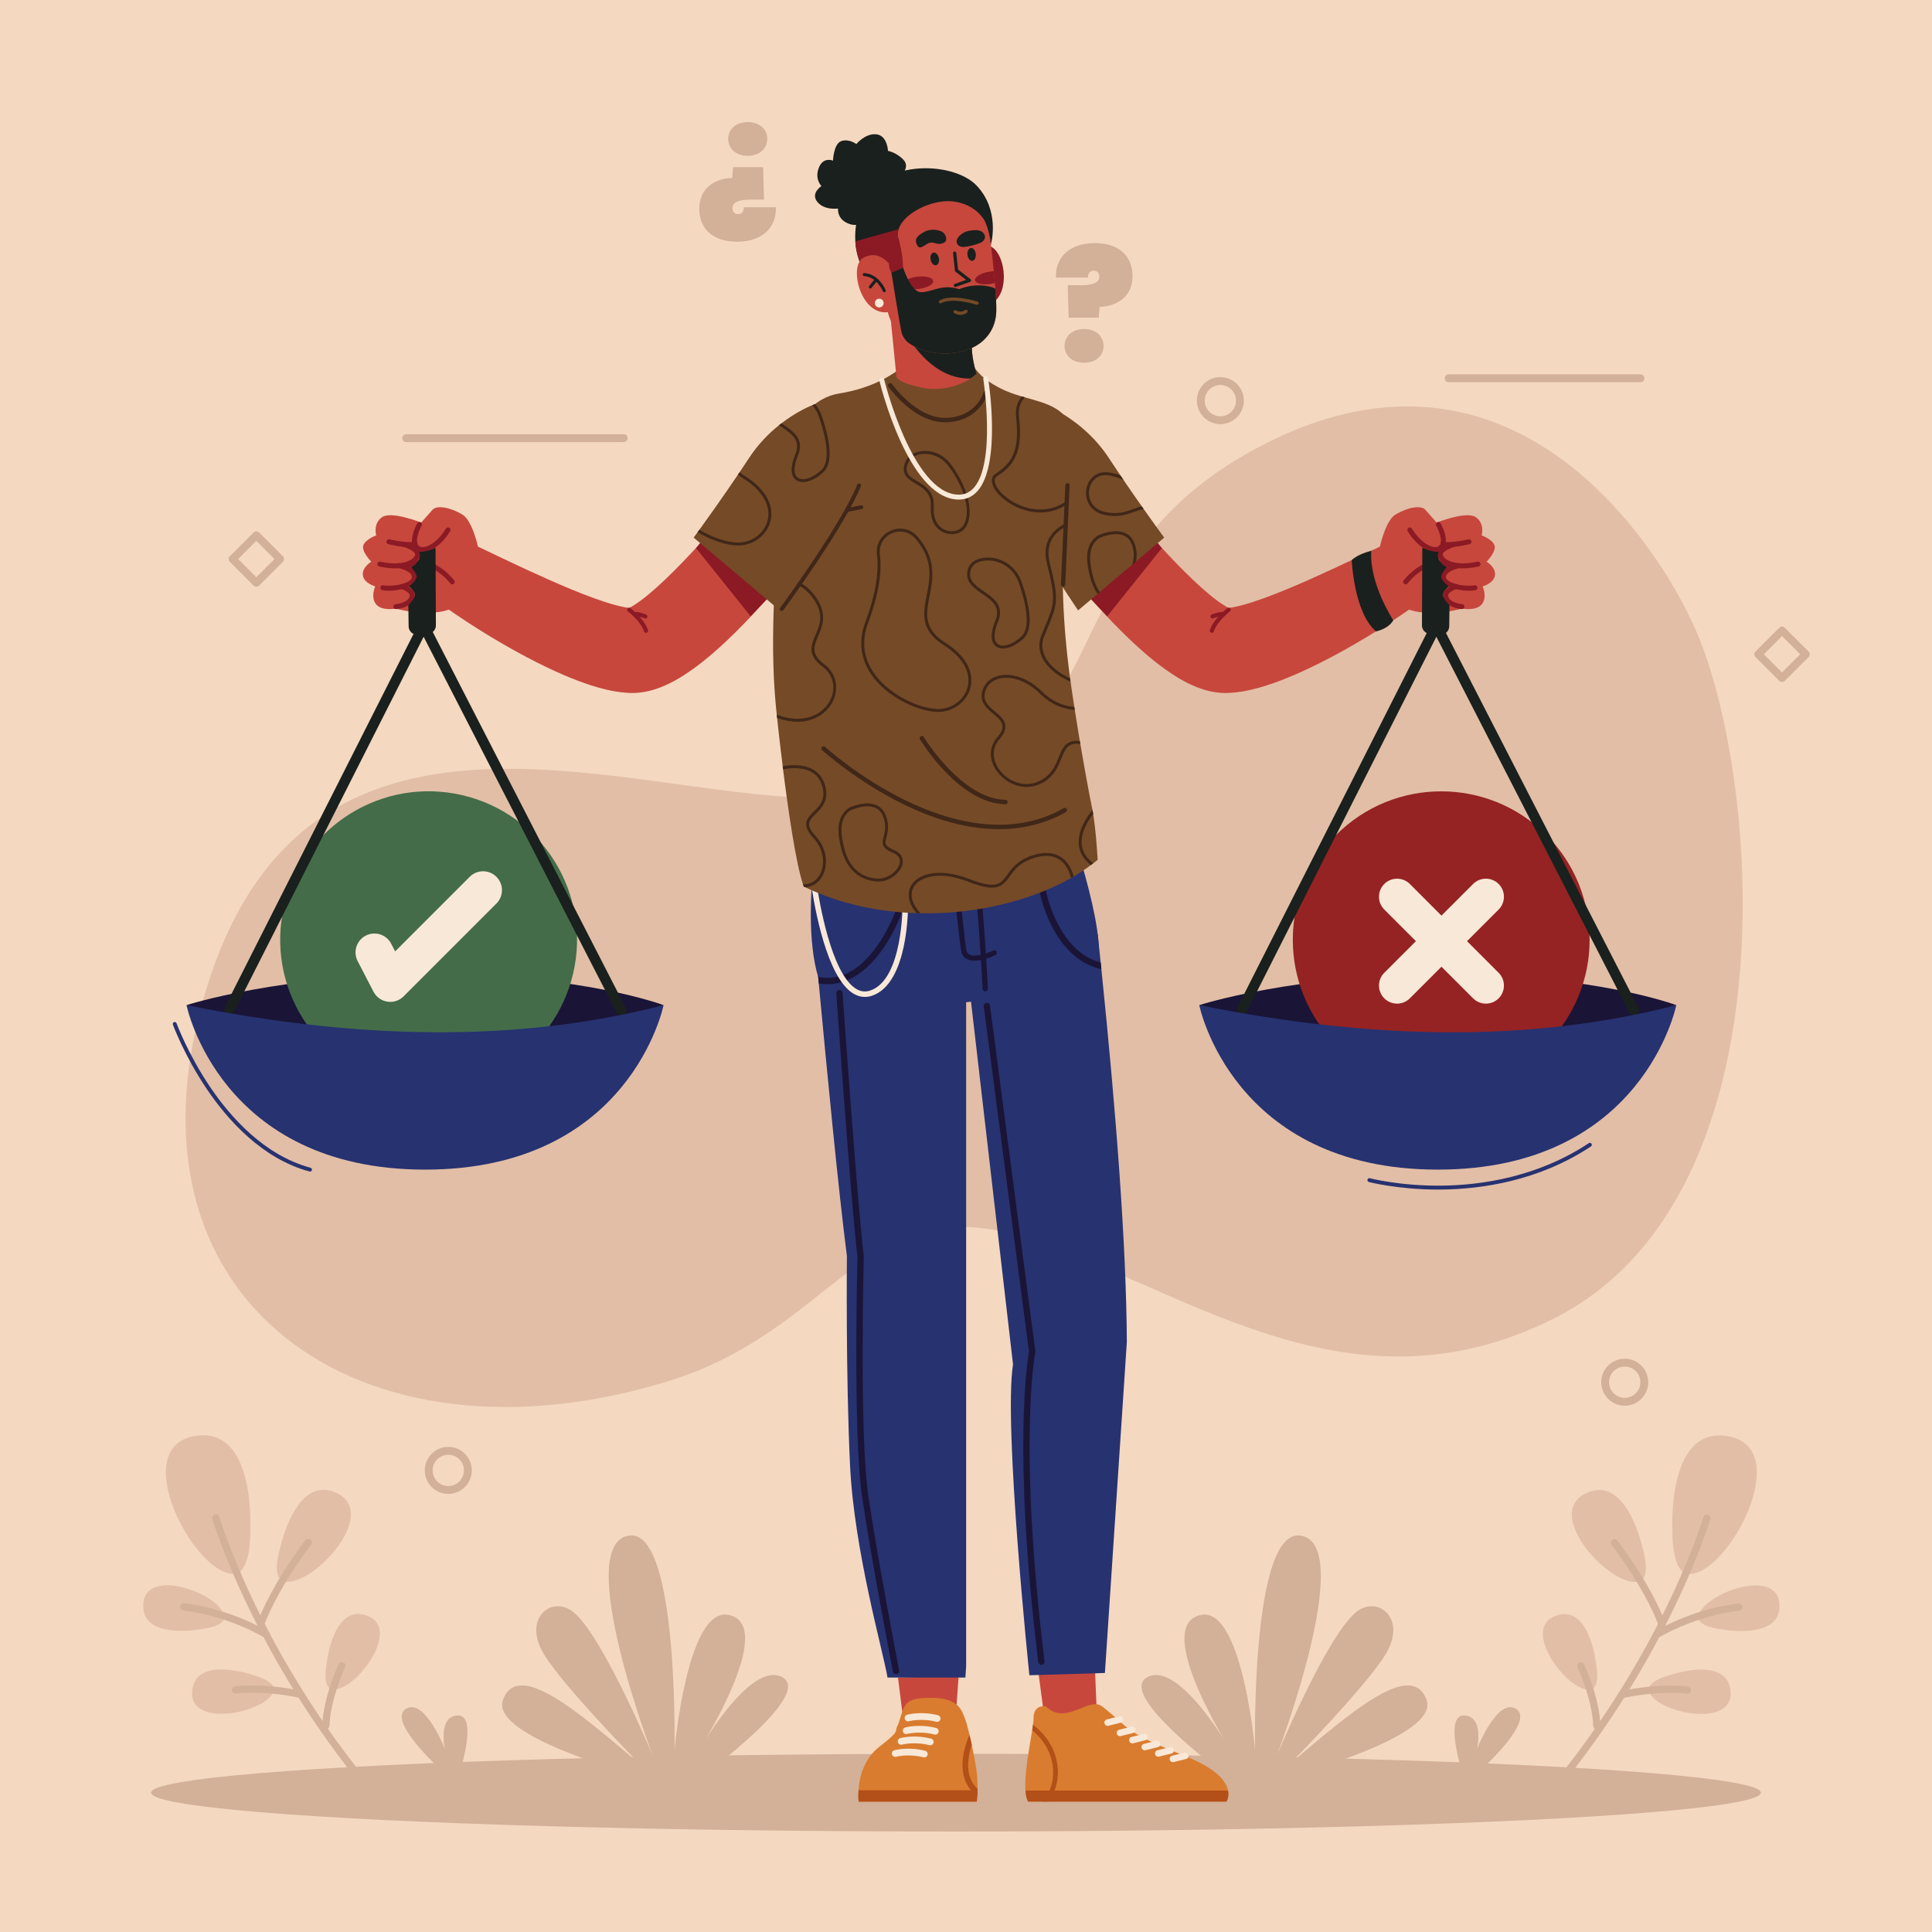 <?xml version="1.0" encoding="utf-8"?>
<!-- Generator: Adobe Illustrator 27.5.0, SVG Export Plug-In . SVG Version: 6.00 Build 0)  -->
<svg version="1.1" xmlns="http://www.w3.org/2000/svg" xmlns:xlink="http://www.w3.org/1999/xlink" x="0px" y="0px"
	 viewBox="0 0 500 500" style="enable-background:new 0 0 500 500;" xml:space="preserve">
<g id="BACKGROUND">
	<g>
		<rect style="fill:#F4D8C0;" width="500" height="500"/>
	</g>
</g>
<g id="OBJECTS">
	<g>
		<g>
			<ellipse style="fill:#D3B098;" cx="247.405" cy="463.94" rx="208.308" ry="10.06"/>
		</g>
		<g>
			<path style="fill:#D3B098;" d="M113.75,457.667c0,0-13.595-12.307-8.734-15.389c4.861-3.082,10.122,10.32,10.122,10.32
				s-1.908-8.39,3.288-8.633c5.197-0.243,0.838,13.701,0.838,13.701H113.75z"/>
		</g>
		<g>
			<path style="fill:#D3B098;" d="M383.652,457.667c0,0,13.595-12.307,8.734-15.389c-4.861-3.082-10.122,10.32-10.122,10.32
				s1.908-8.39-3.288-8.633c-5.197-0.243-0.838,13.701-0.838,13.701H383.652z"/>
		</g>
		<g>
			<g>
				<g>
					<path style="fill:#E2BEA6;" d="M64.769,395.828c0,0,1.507-27.468-14.806-24.101c-16.535,3.413-0.021,35.064,10.231,35.597
						C65.213,407.584,64.769,395.828,64.769,395.828z"/>
				</g>
			</g>
			<g>
				<g>
					<path style="fill:#E2BEA6;" d="M51.837,421.65c0,0-15.467,2.865-14.751-6.633c0.726-9.627,19.884-2.578,20.936,3.197
						C58.537,421.042,51.837,421.65,51.837,421.65z"/>
				</g>
			</g>
			<g>
				<g>
					<path style="fill:#E2BEA6;" d="M72.538,400.44c0,0,4.137-19.341,14.818-13.927c10.827,5.488-6.601,24.33-13.813,22.765
						C70.012,408.512,72.538,400.44,72.538,400.44z"/>
				</g>
			</g>
			<g>
				<g>
					<path style="fill:#E2BEA6;" d="M84.559,430.348c0,0,1.691-15.578,10.549-12.178c8.978,3.447-3.229,19.71-9.04,19.062
						C83.223,436.915,84.559,430.348,84.559,430.348z"/>
				</g>
			</g>
			<g>
				<g>
					<path style="fill:#E2BEA6;" d="M65.229,433.418c0,0-14.815-5.103-15.511,4.359c-0.705,9.591,19.209,5.472,21.097-0.062
						C71.74,435.005,65.229,433.418,65.229,433.418z"/>
				</g>
			</g>
			<g>
				<g>
					<g>
						<path style="fill:#D3B098;" d="M100.472,467.322c-15.983-18.167-26.689-36.498-33.022-49.146
							c-7.52-15.016-10.675-25.481-10.706-25.585c-0.147-0.492-0.665-0.772-1.156-0.625c-0.492,0.147-0.772,0.664-0.626,1.156
							c0.031,0.105,3.22,10.691,10.803,25.842c4.45,8.891,9.525,17.602,15.083,25.89c5.296,7.898,11.048,15.425,17.156,22.467
							H100.472z"/>
					</g>
				</g>
			</g>
			<g>
				<g>
					<g>
						<path style="fill:#D3B098;" d="M68.155,420.886c0.074-0.082,0.134-0.179,0.177-0.288c3.94-10.231,12.104-20.749,12.186-20.854
							c0.316-0.405,0.244-0.989-0.161-1.305c-0.405-0.316-0.987-0.243-1.305,0.161c-0.342,0.438-8.418,10.842-12.456,21.33
							c-0.185,0.479,0.054,1.017,0.534,1.202C67.499,421.273,67.904,421.164,68.155,420.886z"/>
					</g>
				</g>
			</g>
			<g>
				<g>
					<g>
						<path style="fill:#D3B098;" d="M69.57,423.615c0.043-0.048,0.082-0.102,0.116-0.16c0.256-0.445,0.102-1.014-0.343-1.269
							c-10.835-6.227-21.283-7.209-21.723-7.248c-0.512-0.045-0.963,0.333-1.008,0.844c-0.045,0.512,0.333,0.963,0.844,1.008
							c0.128,0.012,10.508,1.001,20.96,7.008C68.803,424.02,69.283,423.933,69.57,423.615z"/>
					</g>
				</g>
			</g>
			<g>
				<g>
					<g>
						<path style="fill:#D3B098;" d="M85.048,447.155c0.142-0.158,0.232-0.366,0.238-0.596c0.194-6.801,3.989-15.004,4.027-15.086
							c0.217-0.465,0.016-1.019-0.449-1.236c-0.465-0.217-1.019-0.017-1.236,0.449c-0.163,0.349-3.996,8.629-4.201,15.82
							c-0.015,0.513,0.39,0.941,0.903,0.956C84.614,447.47,84.872,447.35,85.048,447.155z"/>
					</g>
				</g>
			</g>
			<g>
				<g>
					<g>
						<path style="fill:#D3B098;" d="M78.228,439.072c0.106-0.118,0.184-0.265,0.219-0.432c0.105-0.503-0.217-0.995-0.72-1.101
							c-9.902-2.07-16.678-1.15-16.961-1.11c-0.508,0.072-0.862,0.542-0.79,1.051c0.072,0.508,0.542,0.862,1.051,0.79
							c0.08-0.011,6.771-0.907,16.32,1.089C77.683,439.43,78.014,439.31,78.228,439.072z"/>
					</g>
				</g>
			</g>
		</g>
		<g>
			<g>
				<g>
					<g>
						<path style="fill:#E2BEA6;" d="M432.823,395.874c0,0-1.507-27.468,14.806-24.101c16.535,3.413,0.021,35.064-10.231,35.597
							C432.379,407.63,432.823,395.874,432.823,395.874z"/>
					</g>
				</g>
			</g>
			<g>
				<g>
					<path style="fill:#E2BEA6;" d="M445.755,421.696c0,0,15.467,2.865,14.751-6.633c-0.726-9.627-19.884-2.578-20.936,3.197
						C439.055,421.088,445.755,421.696,445.755,421.696z"/>
				</g>
			</g>
			<g>
				<g>
					<path style="fill:#E2BEA6;" d="M425.055,400.486c0,0-4.137-19.341-14.819-13.927c-10.827,5.488,6.601,24.33,13.814,22.765
						C427.581,408.558,425.055,400.486,425.055,400.486z"/>
				</g>
			</g>
			<g>
				<g>
					<path style="fill:#E2BEA6;" d="M413.034,430.394c0,0-1.692-15.578-10.549-12.178c-8.978,3.447,3.229,19.71,9.04,19.062
						C414.37,436.961,413.034,430.394,413.034,430.394z"/>
				</g>
			</g>
			<g>
				<g>
					<path style="fill:#E2BEA6;" d="M432.363,433.464c0,0,14.815-5.103,15.51,4.359c0.705,9.591-19.209,5.472-21.097-0.062
						C425.853,435.051,432.363,433.464,432.363,433.464z"/>
				</g>
			</g>
			<g>
				<g>
					<path style="fill:#D3B098;" d="M397.12,467.368c15.983-18.167,26.689-36.499,33.022-49.146
						c7.52-15.016,10.675-25.481,10.706-25.585c0.147-0.492,0.665-0.772,1.156-0.625c0.492,0.147,0.772,0.664,0.626,1.156
						c-0.031,0.105-3.22,10.691-10.803,25.842c-4.45,8.891-9.525,17.602-15.083,25.891c-5.297,7.898-11.048,15.425-17.156,22.467
						H397.12z"/>
				</g>
			</g>
			<g>
				<g>
					<g>
						<path style="fill:#D3B098;" d="M429.438,420.932c-0.074-0.082-0.134-0.179-0.177-0.289
							c-3.94-10.231-12.104-20.749-12.186-20.854c-0.316-0.405-0.244-0.989,0.161-1.305c0.405-0.316,0.987-0.243,1.305,0.161
							c0.342,0.438,8.418,10.842,12.456,21.33c0.185,0.479-0.054,1.017-0.534,1.202C430.093,421.319,429.688,421.21,429.438,420.932
							z"/>
					</g>
				</g>
			</g>
			<g>
				<g>
					<g>
						<path style="fill:#D3B098;" d="M428.022,423.661c-0.044-0.048-0.083-0.102-0.116-0.16c-0.256-0.445-0.102-1.014,0.343-1.269
							c10.835-6.227,21.284-7.209,21.723-7.248c0.512-0.045,0.963,0.332,1.008,0.844c0.045,0.512-0.333,0.963-0.845,1.008
							c-0.127,0.012-10.508,1.001-20.96,7.008C428.789,424.066,428.309,423.979,428.022,423.661z"/>
					</g>
				</g>
			</g>
			<g>
				<g>
					<g>
						<path style="fill:#D3B098;" d="M412.545,447.201c-0.142-0.158-0.232-0.366-0.238-0.596
							c-0.194-6.801-3.989-15.004-4.027-15.086c-0.217-0.465-0.016-1.019,0.449-1.236c0.465-0.217,1.019-0.017,1.236,0.449
							c0.163,0.349,3.996,8.629,4.201,15.82c0.015,0.513-0.39,0.941-0.903,0.956C412.978,447.516,412.721,447.396,412.545,447.201z"
							/>
					</g>
				</g>
			</g>
			<g>
				<g>
					<g>
						<path style="fill:#D3B098;" d="M419.364,439.118c-0.106-0.118-0.184-0.265-0.219-0.432c-0.105-0.503,0.217-0.995,0.72-1.1
							c9.902-2.07,16.678-1.15,16.961-1.11c0.508,0.072,0.862,0.542,0.79,1.051c-0.072,0.508-0.542,0.862-1.051,0.79
							c-0.08-0.011-6.771-0.907-16.32,1.089C419.91,439.476,419.578,439.356,419.364,439.118z"/>
					</g>
				</g>
			</g>
		</g>
		<g>
			<g>
				<path style="fill:#D3B098;" d="M164.694,459.43c0,0-37.915-10.024-34.539-19.441c3.888-10.844,20.214,3.731,35.247,16.37
					c0,0-19.618-19.889-24.706-28.378c-5.547-9.255,2.21-15.284,7.749-10.725c7.635,6.285,20.498,37.136,20.498,37.136
					s-20.847-54.742-6.178-56.981c12.954-1.978,11.794,55.551,11.794,55.551s3.258-37.221,13.985-35.024
					c13.104,2.685-8.049,35.679-8.049,35.679s13.542-23.996,21.904-19.585c8.363,4.411-20.158,25.259-20.158,25.259L164.694,459.43z
					"/>
			</g>
		</g>
		<g>
			<g>
				<path style="fill:#D3B098;" d="M334.668,459.43c0,0,37.915-10.024,34.539-19.441c-3.888-10.844-20.214,3.731-35.247,16.37
					c0,0,19.618-19.889,24.706-28.378c5.547-9.255-2.21-15.284-7.749-10.725c-7.635,6.285-20.498,37.136-20.498,37.136
					s20.847-54.742,6.178-56.981c-12.954-1.978-11.794,55.551-11.794,55.551s-3.258-37.221-13.985-35.024
					c-13.104,2.685,8.049,35.679,8.049,35.679s-13.542-23.996-21.904-19.585c-8.362,4.411,20.158,25.259,20.158,25.259
					L334.668,459.43z"/>
			</g>
		</g>
	</g>
	<g>
		<path style="fill:#E2BEA6;" d="M210.16,206.494c-49.841-0.919-129.839-34.406-156.208,47.716
			c-26.37,82.122,38.871,127.962,119.04,103.218c43.326-13.373,50.498-49.524,91.183-37.47
			c40.685,12.055,83.742,48.275,137.698,21.404c64.239-31.992,53.164-147.232,35.278-181.909c0,0-38.509-85.671-115.042-41.731
			C263.375,151.442,296.735,208.091,210.16,206.494z"/>
	</g>
	<g>
		<g>
			<path style="fill:#D3B098;" d="M420.479,363.801c-3.353,0-6.081-2.728-6.081-6.081c0-3.353,2.728-6.081,6.081-6.081
				c3.353,0,6.08,2.728,6.08,6.081C426.56,361.073,423.832,363.801,420.479,363.801z M420.479,353.67c-2.233,0-4.05,1.817-4.05,4.05
				c0,2.233,1.817,4.05,4.05,4.05c2.233,0,4.05-1.817,4.05-4.05C424.53,355.487,422.713,353.67,420.479,353.67z"/>
		</g>
		<g>
			<path style="fill:#D3B098;" d="M315.826,109.765c-3.353,0-6.081-2.728-6.081-6.08s2.728-6.081,6.081-6.081
				s6.081,2.728,6.081,6.081S319.179,109.765,315.826,109.765z M315.826,99.634c-2.233,0-4.05,1.817-4.05,4.05s1.817,4.05,4.05,4.05
				c2.233,0,4.05-1.817,4.05-4.05S318.059,99.634,315.826,99.634z"/>
		</g>
		<g>
			<path style="fill:#D3B098;" d="M116.015,386.618c-3.353,0-6.08-2.728-6.08-6.08c0-3.353,2.728-6.081,6.08-6.081
				c3.353,0,6.081,2.728,6.081,6.081C122.095,383.89,119.368,386.618,116.015,386.618z M116.015,376.487
				c-2.233,0-4.05,1.817-4.05,4.05c0,2.233,1.817,4.05,4.05,4.05c2.233,0,4.05-1.817,4.05-4.05
				C120.065,378.304,118.248,376.487,116.015,376.487z"/>
		</g>
		<g>
			<path style="fill:#D3B098;" d="M161.418,114.41h-56.29c-0.561,0-1.015-0.455-1.015-1.015s0.454-1.015,1.015-1.015h56.29
				c0.561,0,1.015,0.454,1.015,1.015S161.978,114.41,161.418,114.41z"/>
		</g>
		<g>
			<path style="fill:#D3B098;" d="M424.563,98.916h-49.656c-0.561,0-1.015-0.454-1.015-1.015c0-0.561,0.454-1.015,1.015-1.015
				h49.656c0.561,0,1.015,0.454,1.015,1.015C425.578,98.462,425.124,98.916,424.563,98.916z"/>
		</g>
		<g>
			<path style="fill:#D3B098;" d="M461.189,176.484c-0.269,0-0.527-0.107-0.718-0.297l-6.144-6.144
				c-0.397-0.396-0.397-1.039,0-1.436l6.144-6.144c0.396-0.396,1.039-0.396,1.435,0l6.144,6.144c0.397,0.396,0.397,1.039,0,1.436
				l-6.144,6.144C461.716,176.377,461.458,176.484,461.189,176.484z M456.481,169.325l4.708,4.708l4.708-4.708l-4.708-4.708
				L456.481,169.325z"/>
		</g>
		<g>
			<path style="fill:#D3B098;" d="M66.342,151.838c-0.26,0-0.52-0.099-0.718-0.297l-6.144-6.144
				c-0.191-0.19-0.297-0.449-0.297-0.718s0.107-0.527,0.297-0.718l6.144-6.144c0.396-0.396,1.039-0.396,1.436,0l6.144,6.144
				c0.397,0.396,0.397,1.039,0,1.436l-6.144,6.144C66.862,151.739,66.602,151.838,66.342,151.838z M61.634,144.679l4.708,4.708
				l4.708-4.708l-4.708-4.708L61.634,144.679z"/>
		</g>
	</g>
	<g>
		<g>
			<g>
				<g>
					<g>
						<path style="fill:#C7473D;" d="M282.804,121.073l4.144,4.986c1.415,1.674,2.816,3.361,4.244,5.02
							c1.432,1.655,2.845,3.322,4.287,4.952c0.719,0.817,1.442,1.628,2.168,2.432c0.723,0.807,1.445,1.611,2.173,2.406
							c1.458,1.586,2.912,3.158,4.387,4.676c1.468,1.525,2.947,3.005,4.429,4.414c1.474,1.413,2.964,2.747,4.409,3.943
							c0.721,0.597,1.433,1.155,2.114,1.651c0.68,0.498,1.331,0.925,1.882,1.258c0.543,0.331,1.009,0.545,1.112,0.595
							c0.045,0.026-0.02,0.001-0.271-0.024c-0.033-0.004-0.074-0.01-0.111-0.012c-0.036-0.002-0.076-0.004-0.128-0.009
							c-0.049-0.004-0.096-0.005-0.146-0.005c-0.059-0.004-0.118-0.005-0.178-0.004l-0.044,0.001l-0.022,0.001l0.005,0h0.019
							l0.038,0.002c0.025,0.003,0.048,0.008,0.098,0.004c0.331,0.001,0.965-0.057,1.699-0.198c0.734-0.138,1.567-0.331,2.436-0.562
							c0.871-0.233,1.78-0.508,2.707-0.811c0.929-0.299,1.876-0.623,2.833-0.972c1.912-0.702,3.867-1.456,5.826-2.273
							c3.926-1.619,7.895-3.399,11.863-5.236c1.984-0.921,3.972-1.854,5.957-2.798l5.89-2.806l0.185-0.088
							c4.449-2.119,9.773-0.231,11.892,4.218c1.89,3.967,0.59,8.63-2.867,11.096l-0.755,0.539l-0.727,0.51
							c-0.484,0.336-0.964,0.674-1.449,1.002c-0.97,0.655-1.941,1.304-2.917,1.946c-1.956,1.276-3.931,2.521-5.936,3.732
							c-4.01,2.423-8.114,4.732-12.407,6.891c-1.073,0.54-2.161,1.066-3.265,1.584c-1.103,0.52-2.223,1.026-3.366,1.516
							c-1.142,0.492-2.309,0.971-3.51,1.433c-1.203,0.457-2.439,0.898-3.735,1.313c-1.297,0.416-2.651,0.805-4.129,1.138
							c-1.477,0.333-3.084,0.623-5.011,0.758c-0.231,0.019-0.491,0.029-0.749,0.037l-0.385,0.012l-0.193,0.005l-0.048,0.001
							l-0.075,0l-0.15-0.001l-0.601-0.014l-0.569-0.035c-0.193-0.013-0.374-0.03-0.55-0.05l-0.532-0.063
							c-1.37-0.191-2.536-0.493-3.563-0.823c-2.043-0.669-3.621-1.444-5.049-2.22c-1.419-0.779-2.668-1.583-3.835-2.39
							c-1.167-0.808-2.253-1.623-3.293-2.444c-2.076-1.642-3.968-3.318-5.786-5.005c-3.617-3.385-6.917-6.846-10.08-10.376
							c-0.788-0.883-1.571-1.767-2.342-2.658c-0.768-0.893-1.529-1.789-2.283-2.687c-1.505-1.8-3.001-3.598-4.443-5.434
							c-1.445-1.834-2.885-3.666-4.276-5.539c-0.698-0.935-1.397-1.869-2.082-2.819l-1.027-1.433l-0.514-0.726l-0.534-0.768
							c-3.373-4.85-2.177-11.516,2.673-14.889c4.584-3.189,10.792-2.294,14.307,1.91L282.804,121.073z"/>
					</g>
				</g>
			</g>
			<g>
				<path style="fill:#1A201D;" d="M349.833,144.936c0,0,0.508,13.507,6.266,18.465c0,0,3.152-0.557,4.483-2.87
					c0,0-6.274-9.516-5.698-18C352.813,143.092,351.051,143.845,349.833,144.936z"/>
			</g>
			<g>
				<g>
					<g>
						<polygon style="fill:#8B1A24;" points="300.676,141.863 286.552,159.485 281.616,154.304 298.931,139.668 						"/>
					</g>
				</g>
			</g>
			<g>
				<g>
					<g>
						<path style="fill:#754A27;" d="M301.293,139.131l-7.295,6.167l-0.98,0.829l-2.401,2.029l-0.581,0.49l-5.404,4.569
							l-0.573,0.484l-1.118,0.944l-0.577,0.488l-3.349,2.83c0,0-18.591-27.304-19.525-34.97
							c-0.936-7.666,0.085-18.392,10.381-18.416c0,0,10.232,3.488,17.109,13.978c0.992,1.515,1.997,3.022,2.99,4.491
							c0.26,0.385,0.521,0.771,0.781,1.15c1.674,2.465,3.296,4.797,4.747,6.855c0.161,0.234,0.325,0.462,0.482,0.688
							C299.094,136.148,301.293,139.131,301.293,139.131z"/>
					</g>
				</g>
			</g>
			<g>
				<g>
					<g>
						<g>
							<g>
								<g>
									<g>
										<g>
											<g>
												<path style="fill:#402718;" d="M293.668,140.765c-0.494-1.406-1.372-2.378-2.606-2.883
													c-2.937-1.208-6.853,0.664-7.016,0.744c-0.022,0.008-0.042,0.022-0.06,0.034c-3.373,2.493-2.913,6.53-1.914,10.524
													c0.44,1.761,1.112,3.274,1.989,4.515l0.573-0.484c-0.914-1.323-1.479-2.83-1.826-4.216
													c-1.271-5.088-0.809-7.906,1.6-9.705c0.363-0.171,3.865-1.735,6.367-0.71c1.025,0.422,1.759,1.239,2.181,2.435
													c0.797,2.261,0.401,3.792,0.087,5.023c-0.008,0.028-0.014,0.057-0.022,0.085l0.98-0.829
													C294.232,144.15,294.343,142.684,293.668,140.765z"/>
											</g>
										</g>
									</g>
								</g>
							</g>
						</g>
					</g>
				</g>
			</g>
			<g>
				<g>
					<g>
						<g>
							<g>
								<g>
									<g>
										<g>
											<g>
												<path style="fill:#402718;" d="M295.497,131.05c-0.702,0.141-1.41,0.397-2.156,0.67
													c-1.924,0.706-4.111,1.503-7.353,0.783c-3.357-0.744-4.484-3.516-4.105-5.776c0.333-2.013,1.959-4.037,4.739-3.73
													c1.672,0.192,2.959,0.666,4.129,1.198c-0.26-0.379-0.52-0.764-0.781-1.15c-0.942-0.357-2.003-0.658-3.262-0.799
													c-3.272-0.369-5.183,2.001-5.578,4.355c-0.432,2.6,0.851,5.79,4.692,6.645c3.46,0.767,5.856-0.111,7.781-0.813
													c0.871-0.319,1.636-0.599,2.376-0.696C295.822,131.512,295.659,131.284,295.497,131.05z"/>
											</g>
										</g>
									</g>
								</g>
							</g>
						</g>
					</g>
				</g>
			</g>
			<g>
				<g>
					<g>
						<g>
							<g>
								<g>
									<g>
										<g>
											<path style="fill:#8B1A24;" d="M318.456,158.04c0.086-0.175,0.073-0.391-0.053-0.557
												c-0.178-0.234-0.511-0.28-0.746-0.103c-0.145,0.11-3.559,2.722-4.539,5.707c-0.092,0.279,0.06,0.58,0.34,0.672
												c0.279,0.092,0.58-0.06,0.672-0.34c0.874-2.666,4.137-5.165,4.17-5.19C318.369,158.177,318.421,158.112,318.456,158.04z"
												/>
										</g>
									</g>
								</g>
							</g>
						</g>
					</g>
				</g>
			</g>
			<g>
				<g>
					<g>
						<g>
							<g>
								<g>
									<g>
										<g>
											<path style="fill:#8B1A24;" d="M317.121,159.204c0.012-0.025,0.023-0.051,0.031-0.079
												c0.086-0.281-0.071-0.579-0.352-0.666c-1.001-0.308-2.85,0.436-3.21,0.589c-0.271,0.114-0.397,0.427-0.283,0.697
												c0.114,0.271,0.426,0.398,0.697,0.283c0.749-0.316,2.015-0.696,2.483-0.552
												C316.741,159.555,317.008,159.434,317.121,159.204z"/>
										</g>
									</g>
								</g>
							</g>
						</g>
					</g>
				</g>
			</g>
			<g>
				<g>
					<g>
						<g>
							<g>
								<g>
									<g>
										<g>
											<g>
												<path style="fill:#C7473D;" d="M356.107,146.512c0,0,1.563-11.259,5.039-13.332c3.476-2.073,6.689-2.393,7.707-1.272
													c1.018,1.121,2.953,3.327,2.953,3.327s7.724-3.06,10.129-1.398c2.405,1.662,1.519,4.727,1.519,4.727
													s2.66,0.929,3.304,2.51c0.643,1.581-2.022,4.281-2.022,4.281s2.481,1.512,2.158,3.571
													c-0.324,2.059-3.185,2.827-3.185,2.827s1.278,2.789-0.224,4.628c-1.502,1.84-5.112,1.12-5.112,1.12
													s-12.208,3.531-17.447-2.07C355.687,149.831,356.107,146.512,356.107,146.512z"/>
											</g>
										</g>
									</g>
								</g>
							</g>
						</g>
					</g>
				</g>
				<g>
					<g>
						<g>
							<g>
								<g>
									<g>
										<g>
											<g>
												<path style="fill:#8B1A24;" d="M363.545,151.195c-0.056-0.021-0.111-0.051-0.161-0.089
													c-0.284-0.214-0.341-0.617-0.127-0.901c0.059-0.077,5.892-7.681,12.352-4.248c0.314,0.167,0.432,0.557,0.266,0.87
													c-0.167,0.314-0.557,0.433-0.87,0.266c-5.499-2.927-10.668,3.818-10.719,3.886
													C364.109,151.212,363.805,151.292,363.545,151.195z"/>
											</g>
										</g>
									</g>
								</g>
							</g>
						</g>
					</g>
				</g>
				<g>
					<g>
						<g>
							<g>
								<g>
									<g>
										<path style="fill:#8B1A24;" d="M369.801,142.563c-1.907-0.716-3.951-2.576-5.501-5.084
											c-0.187-0.302-0.093-0.699,0.209-0.885c0.303-0.187,0.699-0.092,0.886,0.209c1.955,3.164,4.354,4.686,5.865,4.791
											c0.568,0.04,1.003-0.117,1.29-0.464c0.985-1.188-0.32-4.132-0.855-5.07c-0.176-0.309-0.068-0.702,0.24-0.877
											c0.309-0.176,0.701-0.069,0.878,0.24c0.256,0.449,2.452,4.449,0.727,6.529c-0.56,0.675-1.38,0.995-2.37,0.926
											C370.728,142.846,370.268,142.739,369.801,142.563z"/>
									</g>
								</g>
							</g>
						</g>
					</g>
				</g>
				<g>
					<g>
						<g>
							<g>
								<g>
									<g>
										<g>
											<g>
												<g>
													<path style="fill:#8B1A24;" d="M373.463,141.376c-0.215-0.081-0.385-0.186-0.504-0.322
														c-0.234-0.268-0.207-0.674,0.061-0.908c0.26-0.227,0.651-0.209,0.888,0.04c0.497,0.299,3.293,0.026,6.124-0.601
														c0.346-0.077,0.69,0.142,0.767,0.489c0.077,0.347-0.142,0.69-0.489,0.767
														C377.828,141.391,374.8,141.878,373.463,141.376z M373.927,140.206C373.927,140.207,373.927,140.207,373.927,140.206
														C373.927,140.207,373.927,140.207,373.927,140.206z"/>
												</g>
											</g>
										</g>
									</g>
								</g>
							</g>
						</g>
					</g>
				</g>
				<g>
					<g>
						<g>
							<g>
								<g>
									<g>
										<g>
											<g>
												<path style="fill:#8B1A24;" d="M374.916,146.496c-0.809-0.304-1.343-0.662-1.656-0.919
													c-0.766-0.627-1.18-1.384-1.166-2.131c0.035-1.988,3.47-3.034,4.159-3.224c0.343-0.094,0.696,0.107,0.791,0.449
													c0.094,0.342-0.106,0.697-0.449,0.791c-1.339,0.371-3.201,1.275-3.214,2.007c-0.006,0.335,0.254,0.751,0.695,1.112
													c0.586,0.481,2.918,1.955,8.296,0.774c0.348-0.076,0.69,0.143,0.767,0.49c0.076,0.347-0.143,0.69-0.49,0.766
													C378.885,147.439,376.423,147.062,374.916,146.496z"/>
											</g>
										</g>
									</g>
								</g>
							</g>
						</g>
					</g>
				</g>
				<g>
					<g>
						<g>
							<g>
								<g>
									<g>
										<g>
											<g>
												<path style="fill:#8B1A24;" d="M375.563,152.097c-0.523-0.196-1.001-0.432-1.4-0.711
													c-0.71-0.496-1.122-1.085-1.224-1.753c-0.429-2.808,4.219-3.822,4.417-3.864c0.348-0.074,0.689,0.149,0.762,0.496
													c0.074,0.347-0.148,0.689-0.496,0.763c-0.95,0.202-3.615,1.079-3.411,2.411c0.047,0.306,0.279,0.606,0.688,0.892
													c1.617,1.128,5.133,1.467,6.715,1.145c0.348-0.071,0.688,0.154,0.758,0.502c0.071,0.348-0.154,0.688-0.502,0.758
													C380.417,153.033,377.633,152.874,375.563,152.097z"/>
											</g>
										</g>
									</g>
								</g>
							</g>
						</g>
					</g>
				</g>
				<g>
					<g>
						<g>
							<g>
								<g>
									<g>
										<g>
											<g>
												<path style="fill:#8B1A24;" d="M376.16,157.151c-1.088-0.409-2.253-1.156-2.62-2.512
													c-0.497-1.834,1.703-3.027,3.081-3.443c0.34-0.103,0.699,0.09,0.801,0.43c0.103,0.34-0.09,0.699-0.429,0.801
													c-0.531,0.162-2.461,0.954-2.211,1.875c0.49,1.809,3.591,2.045,3.622,2.048c0.354,0.024,0.622,0.331,0.598,0.685
													c-0.024,0.354-0.33,0.622-0.684,0.598C378.235,157.629,377.235,157.555,376.16,157.151z"/>
											</g>
										</g>
									</g>
								</g>
							</g>
						</g>
					</g>
				</g>
			</g>
			<g>
				<g>
					<g>
						<g>
							<g>
								<g>
									<g>
										<g>
											<path style="fill:#1A201D;" d="M368.095,141.759l-0.093,20.087c-0.005,1.15,0.878,2.108,2.024,2.197l2.671,0.207
												c1.263,0.098,2.347-0.891,2.363-2.159l0.072-5.461c0,0-2.143-1.993-1.644-3.094c0.499-1.101,1.456-1.773,1.456-1.773
												s-2.056-1.545-1.966-2.585c0.09-1.04,1.478-2.366,1.478-2.366s-2.959-1.351-2.176-4.008
												C372.279,142.805,370.422,142.932,368.095,141.759z"/>
										</g>
									</g>
								</g>
							</g>
						</g>
					</g>
				</g>
			</g>
		</g>
		<g>
			<g>
				<g>
					<g>
						<g>
							<g>
								<g>
									<g>
										<g>
											<g>
												<g>
													<polygon style="fill:#C7473D;" points="232.401,434.179 233.741,444.82 247.313,444.82 248.102,433.62 													
														"/>
												</g>
											</g>
										</g>
									</g>
								</g>
							</g>
						</g>
					</g>
				</g>
				<g>
					<g>
						<g>
							<g>
								<g>
									<g>
										<g>
											<g>
												<g>
													<g>
														<polygon style="fill:#C7473D;" points="268.686,432.453 270.335,444.82 283.907,444.82 283.384,432.084 
																													"/>
													</g>
												</g>
											</g>
										</g>
									</g>
								</g>
							</g>
						</g>
					</g>
					<g>
						<g>
							<g>
								<g>
									<g>
										<g>
											<g>
												<g>
													<g>
														<g>
															<g>
																<path style="fill:#D97C2F;" d="M317.4,466.256h-51.333c-0.382-0.693-0.59-1.677-0.676-2.851
																	c-0.321-4.342,1.064-11.272,1.742-15.641c0.082-0.51,0.153-0.987,0.208-1.418c0.095-0.73,0.153-1.338,0.153-1.784
																	c0-3.566,3.157-2.955,3.157-2.955c5.194,5.094,11.076-2.545,14.511-0.04c0,0,1.479,1.06,5.555,4.727
																	c4.073,3.667,11.006,6.087,16.906,8.556c7.618,3.184,9.778,6.365,10.2,8.555
																	C318.155,465.141,317.4,466.256,317.4,466.256z"/>
															</g>
														</g>
													</g>
												</g>
											</g>
										</g>
									</g>
								</g>
							</g>
						</g>
						<g>
							<g>
								<g>
									<g>
										<g>
											<g>
												<g>
													<g>
														<g>
															<g>
																<path style="fill:#B34F18;" d="M317.4,466.256h-51.333c-0.382-0.693-0.59-1.677-0.676-2.851h52.431
																	C318.155,465.141,317.4,466.256,317.4,466.256z"/>
															</g>
														</g>
													</g>
												</g>
											</g>
										</g>
									</g>
								</g>
							</g>
						</g>
						<g>
							<g>
								<g>
									<g>
										<g>
											<g>
												<g>
													<g>
														<g>
															<g>
																<g>
																	<path style="fill:#B34F18;" d="M271.304,466.256h-1.525c1.522-1.739,2.945-4.406,2.759-8.219
																		c-0.248-5.072-3.291-8.492-5.405-10.273c0.082-0.51,0.153-0.987,0.208-1.418c2.279,1.742,6.12,5.555,6.419,11.63
																		C273.938,461.617,272.743,464.334,271.304,466.256z"/>
																</g>
															</g>
														</g>
													</g>
												</g>
											</g>
										</g>
									</g>
								</g>
							</g>
						</g>
						<g>
							<g>
								<g>
									<g>
										<g>
											<g>
												<g>
													<g>
														<g>
															<g>
																<path style="fill:#F8E8D7;" d="M289.846,449.322c-0.38,0-0.725-0.257-0.82-0.642
																	c-0.113-0.453,0.164-0.912,0.617-1.025l3.207-0.796c0.453-0.113,0.912,0.164,1.025,0.617
																	c0.113,0.453-0.164,0.912-0.617,1.025l-3.207,0.796C289.982,449.314,289.913,449.322,289.846,449.322z"/>
															</g>
														</g>
													</g>
												</g>
											</g>
										</g>
									</g>
								</g>
							</g>
						</g>
						<g>
							<g>
								<g>
									<g>
										<g>
											<g>
												<g>
													<g>
														<g>
															<g>
																<path style="fill:#F8E8D7;" d="M286.659,446.652c-0.38,0-0.725-0.257-0.821-0.642
																	c-0.112-0.453,0.164-0.912,0.617-1.025l3.207-0.796c0.453-0.114,0.912,0.163,1.025,0.617
																	c0.113,0.453-0.164,0.912-0.617,1.025l-3.206,0.796C286.795,446.644,286.727,446.652,286.659,446.652z"/>
															</g>
														</g>
													</g>
												</g>
											</g>
										</g>
									</g>
								</g>
							</g>
						</g>
						<g>
							<g>
								<g>
									<g>
										<g>
											<g>
												<g>
													<g>
														<g>
															<g>
																<path style="fill:#F8E8D7;" d="M293.052,451.186c-0.379,0-0.725-0.258-0.82-0.643
																	c-0.113-0.453,0.164-0.912,0.617-1.025l3.207-0.796c0.453-0.113,0.912,0.163,1.024,0.617
																	c0.113,0.453-0.163,0.912-0.617,1.025l-3.206,0.796C293.188,451.178,293.12,451.186,293.052,451.186z"/>
															</g>
														</g>
													</g>
												</g>
											</g>
										</g>
									</g>
								</g>
							</g>
						</g>
						<g>
							<g>
								<g>
									<g>
										<g>
											<g>
												<g>
													<g>
														<g>
															<g>
																<path style="fill:#F8E8D7;" d="M296.259,452.978c-0.38,0-0.725-0.258-0.82-0.642
																	c-0.113-0.453,0.164-0.912,0.617-1.025l3.206-0.796c0.454-0.113,0.913,0.164,1.025,0.617
																	c0.113,0.453-0.164,0.912-0.617,1.025l-3.207,0.796C296.395,452.97,296.326,452.978,296.259,452.978z"/>
															</g>
														</g>
													</g>
												</g>
											</g>
										</g>
									</g>
								</g>
							</g>
						</g>
						<g>
							<g>
								<g>
									<g>
										<g>
											<g>
												<g>
													<g>
														<g>
															<g>
																<path style="fill:#F8E8D7;" d="M299.755,454.635c-0.38,0-0.725-0.258-0.82-0.642
																	c-0.113-0.453,0.164-0.913,0.617-1.025l3.207-0.796c0.453-0.113,0.912,0.164,1.025,0.617
																	c0.113,0.453-0.164,0.912-0.617,1.024l-3.206,0.796C299.891,454.627,299.823,454.635,299.755,454.635z"/>
															</g>
														</g>
													</g>
												</g>
											</g>
										</g>
									</g>
								</g>
							</g>
						</g>
						<g>
							<g>
								<g>
									<g>
										<g>
											<g>
												<g>
													<g>
														<g>
															<g>
																<path style="fill:#F8E8D7;" d="M303.547,456.048c-0.38,0-0.725-0.257-0.82-0.642
																	c-0.113-0.453,0.164-0.912,0.617-1.025l3.206-0.796c0.454-0.114,0.912,0.163,1.025,0.617
																	c0.112,0.453-0.164,0.912-0.617,1.024l-3.207,0.796C303.683,456.04,303.615,456.048,303.547,456.048z"/>
															</g>
														</g>
													</g>
												</g>
											</g>
										</g>
									</g>
								</g>
							</g>
						</g>
					</g>
					<g>
						<g>
							<g>
								<g>
									<g>
										<g>
											<g>
												<g>
													<g>
														<g>
															<path style="fill:#273270;" d="M211.312,251.264c0.133,0.535,0.277,1.059,0.434,1.569
																c0.006,0.019,0.011,0.041,0.016,0.06c0.215,0.692,0.451,1.357,0.708,1.992c2.299,5.63,20.07,6.455,37.565,4.498
																c13.569-1.517,26.973-4.712,32.858-8.643c5.527-3.689-6.243-37.73-6.243-37.73l-66.373,13.93
																C210.278,226.94,208.785,241.096,211.312,251.264z"/>
														</g>
													</g>
												</g>
											</g>
										</g>
									</g>
								</g>
							</g>
						</g>
					</g>
					<g>
						<g>
							<g>
								<g>
									<g>
										<g>
											<g>
												<g>
													<g>
														<g>
															<path style="fill:#273270;" d="M251.295,259.236l10.874,93.859c-2.503,15.792,4.237,80.46,4.237,80.46l19.544-0.592
																l5.676-85.658c-0.13-24.799-2.742-59.082-6.591-96.483c-0.06-0.573-0.117-1.146-0.179-1.721
																c-0.195-1.908-0.396-3.827-0.602-5.752c-0.054-0.513-0.109-1.026-0.163-1.542l-6.39,2.943l-1.566,0.722
																l-25.095,11.558L251.295,259.236z"/>
														</g>
													</g>
												</g>
											</g>
										</g>
									</g>
								</g>
							</g>
						</g>
					</g>
					<g>
						<g>
							<g>
								<g>
									<g>
										<g>
											<g>
												<g>
													<g>
														<path style="fill:#1A1436;" d="M269.52,430.865c0.033,0,0.067-0.001,0.1-0.006c0.446-0.055,0.764-0.461,0.709-0.908
															c-6.952-56.487-2.444-79.707-2.398-79.935c0.018-0.088,0.021-0.179,0.009-0.268l-11.727-89.514
															c-0.059-0.446-0.468-0.761-0.913-0.702c-0.446,0.059-0.76,0.467-0.702,0.913l11.71,89.385
															c-0.368,2.021-4.308,25.784,2.404,80.319C268.764,430.563,269.115,430.865,269.52,430.865z"/>
													</g>
												</g>
											</g>
										</g>
									</g>
								</g>
							</g>
						</g>
					</g>
					<g>
						<g>
							<g>
								<g>
									<g>
										<g>
											<g>
												<g>
													<g>
														<g>
															<path style="fill:#1A1436;" d="M269.08,230.838c0.079,0.421,1.683,8.741,7.055,14.633
																c1.086,1.192,2.324,2.283,3.735,3.189c1.102,0.709,2.256,1.27,3.464,1.68c0.556,0.196,1.124,0.356,1.702,0.481
																c-0.06-0.573-0.117-1.146-0.179-1.721c-0.274-0.071-0.546-0.149-0.814-0.239c-1.151-0.377-2.25-0.899-3.292-1.569
																c-1.129-0.727-2.145-1.593-3.048-2.543c-5.361-5.603-7-14.11-7.019-14.21c-0.081-0.44-0.505-0.733-0.95-0.652
																C269.289,229.972,268.998,230.396,269.08,230.838z"/>
														</g>
													</g>
												</g>
											</g>
										</g>
									</g>
								</g>
							</g>
						</g>
					</g>
					<g>
						<g>
							<g>
								<g>
									<g>
										<g>
											<g>
												<g>
													<g>
														<g>
															<path style="fill:#1A1436;" d="M255.662,255.852c0.018,0.359-0.27,0.666-0.641,0.687c-0.002,0-0.002,0-0.005,0
																c-0.374,0.019-0.692-0.26-0.709-0.621c-0.12-2.455-0.264-4.968-0.422-7.478c-0.027-0.442-0.055-0.884-0.085-1.326
																c-0.534-8.203-1.211-16.257-1.723-21.943c-0.042-0.459-0.081-0.906-0.122-1.334
																c-0.114-1.248-0.217-2.354-0.305-3.291c0.45-0.07,0.9-0.143,1.344-0.218c0.088,0.937,0.192,2.054,0.307,3.315
																c0.041,0.428,0.079,0.875,0.122,1.334c0.506,5.637,1.179,13.62,1.713,21.773c0.031,0.449,0.059,0.902,0.09,1.351
																C255.388,250.704,255.538,253.312,255.662,255.852z"/>
														</g>
													</g>
												</g>
											</g>
										</g>
									</g>
								</g>
							</g>
						</g>
					</g>
					<g>
						<g>
							<g>
								<g>
									<g>
										<g>
											<g>
												<g>
													<g>
														<g>
															<path style="fill:#1A1436;" d="M257.596,247.195c-0.212,0.101-1.163,0.543-2.371,0.908
																c-0.422,0.129-0.875,0.246-1.34,0.338c-0.425,0.082-0.856,0.143-1.285,0.167c-0.821,0.047-1.614-0.04-2.277-0.357
																c-0.824-0.394-1.359-1.112-1.544-2.072c-0.493-2.53-1.529-12.98-2.227-20.372c-0.045-0.454-0.086-0.898-0.127-1.328
																c-0.11-1.182-0.209-2.258-0.293-3.171c0.448-0.055,0.899-0.109,1.35-0.168c0.084,0.919,0.184,2.007,0.298,3.205
																c0.041,0.428,0.082,0.872,0.124,1.329c0.699,7.373,1.731,17.808,2.21,20.26c0.108,0.566,0.368,0.929,0.817,1.145
																c0.718,0.342,1.796,0.271,2.868,0.037c0.456-0.099,0.911-0.227,1.336-0.364c0.777-0.251,1.454-0.536,1.862-0.73
																c0.336-0.161,0.743-0.029,0.909,0.295C258.07,246.641,257.932,247.034,257.596,247.195z"/>
														</g>
													</g>
												</g>
											</g>
										</g>
									</g>
								</g>
							</g>
						</g>
					</g>
				</g>
				<g>
					<g>
						<g>
							<g>
								<g>
									<g>
										<g>
											<g>
												<g>
													<g>
														<g>
															<path style="fill:#273270;" d="M210.379,237.892c0,0,0.471,5.281,1.22,13.373c0.047,0.505,0.096,1.02,0.143,1.551
																c0.003,0.005,0.003,0.013,0.003,0.018c0,0.018,0.003,0.039,0.008,0.06c0.049,0.528,0.099,1.067,0.148,1.613
																c1.894,20.386,5.145,54.242,7.279,70.524c0,0-0.317,30.638,0.817,54.281c1.051,21.968,8.626,48.322,9.695,54.835
																h20.147l0.198-2.892V248.599c0,0-9.058-4.323-18.787-7.635c-0.525-0.179-1.053-0.354-1.584-0.528
																c-1.004-0.325-2.011-0.64-3.012-0.934c-0.533-0.156-1.064-0.307-1.592-0.453
																C219.068,237.408,213.501,236.594,210.379,237.892z"/>
														</g>
													</g>
												</g>
											</g>
										</g>
									</g>
								</g>
							</g>
						</g>
					</g>
					<g>
						<g>
							<g>
								<g>
									<g>
										<g>
											<g>
												<g>
													<g>
														<path style="fill:#1A1436;" d="M231.892,433.267c0.051,0,0.103-0.005,0.155-0.015c0.441-0.085,0.73-0.512,0.645-0.954
															c-0.056-0.287-5.57-28.872-7.956-45.063c-2.379-16.14-1.206-61.542-1.194-61.999c0.001-0.039-0.001-0.078-0.005-0.117
															c-1.787-15.187-5.44-67.618-5.477-68.146c-0.031-0.449-0.42-0.786-0.869-0.756c-0.449,0.031-0.787,0.42-0.756,0.869
															c0.036,0.527,3.683,52.865,5.477,68.165c-0.048,1.887-1.147,46.208,1.213,62.22
															c2.391,16.228,7.913,44.848,7.968,45.135C231.169,432.996,231.51,433.267,231.892,433.267z"/>
													</g>
												</g>
											</g>
										</g>
									</g>
								</g>
							</g>
						</g>
					</g>
					<g>
						<g>
							<g>
								<g>
									<g>
										<g>
											<g>
												<g>
													<g>
														<g>
															<g>
																<g>
																	<path style="fill:#D97C2F;" d="M252.98,462.964c0,0.122-0.003,0.241-0.006,0.358
																		c-0.012,0.543-0.035,1.032-0.058,1.45c-0.055,0.921-0.122,1.488-0.122,1.488h-30.577c0,0-0.151-1.183-0.035-2.938
																		c0.2-3.124,1.238-8.059,5.461-11.32c5.781-4.47,3.549-3.537,4.734-5.574c0.134-0.227,1.174-3.688,1.285-3.926
																		c0.994-2.116,1.91-3.116,7.388-3.116c7.266,0,7.905,3.525,8.681,5.383c0.32,0.77,0.758,2.389,1.209,4.316
																		c0.183,0.773,0.366,1.599,0.546,2.439c0.448,2.107,0.866,4.307,1.151,6.063
																		C252.939,459.465,253.003,461.401,252.98,462.964z"/>
																</g>
															</g>
														</g>
													</g>
												</g>
											</g>
										</g>
									</g>
								</g>
							</g>
							<g>
								<g>
									<g>
										<g>
											<g>
												<g>
													<g>
														<g>
															<g>
																<g>
																	<g>
																		<path style="fill:#B34F18;" d="M252.98,462.964c0,0.122-0.003,0.241-0.006,0.358
																			c-0.012,0.543-0.035,1.032-0.058,1.45c-1.491-1.046-2.555-2.427-3.177-4.118
																			c-1.892-5.153,1.017-11.337,1.139-11.599l0.061,0.029c0.183,0.773,0.366,1.599,0.546,2.439
																			c-0.689,2.104-1.482,5.641-0.381,8.634C251.507,461.246,252.134,462.185,252.98,462.964z"/>
																	</g>
																</g>
															</g>
														</g>
													</g>
												</g>
											</g>
										</g>
									</g>
								</g>
							</g>
							<g>
								<g>
									<g>
										<g>
											<g>
												<g>
													<g>
														<g>
															<g>
																<g>
																	<path style="fill:#B34F18;" d="M252.974,463.322c-0.041,1.741-0.18,2.938-0.18,2.938h-30.577
																		c0,0-0.151-1.183-0.035-2.938H252.974z"/>
																</g>
															</g>
														</g>
													</g>
												</g>
											</g>
										</g>
									</g>
								</g>
							</g>
						</g>
						<g>
							<g>
								<g>
									<g>
										<g>
											<g>
												<g>
													<g>
														<g>
															<g>
																<path style="fill:#F8E8D7;" d="M242.058,448.917c-0.072,0-0.146-0.009-0.219-0.028
																	c-3.889-1.007-7.057-0.155-7.089-0.146c-0.464,0.129-0.945-0.144-1.073-0.608c-0.128-0.464,0.144-0.945,0.608-1.073
																	c0.147-0.041,3.655-0.984,7.991,0.139c0.466,0.12,0.746,0.597,0.626,1.062
																	C242.8,448.656,242.446,448.917,242.058,448.917z"/>
															</g>
														</g>
													</g>
												</g>
											</g>
										</g>
									</g>
								</g>
							</g>
						</g>
						<g>
							<g>
								<g>
									<g>
										<g>
											<g>
												<g>
													<g>
														<g>
															<g>
																<path style="fill:#F8E8D7;" d="M242.535,445.622c-0.072,0-0.146-0.009-0.219-0.028
																	c-3.889-1.007-7.057-0.155-7.089-0.146c-0.465,0.129-0.944-0.144-1.073-0.608c-0.128-0.464,0.144-0.945,0.608-1.073
																	c0.147-0.041,3.655-0.984,7.991,0.138c0.466,0.121,0.746,0.596,0.626,1.063
																	C243.277,445.361,242.923,445.622,242.535,445.622z"/>
															</g>
														</g>
													</g>
												</g>
											</g>
										</g>
									</g>
								</g>
							</g>
						</g>
						<g>
							<g>
								<g>
									<g>
										<g>
											<g>
												<g>
													<g>
														<g>
															<g>
																<path style="fill:#F8E8D7;" d="M240.751,451.679c-0.072,0-0.146-0.009-0.219-0.028
																	c-3.864-1.001-7.059-0.154-7.09-0.146c-0.464,0.127-0.943-0.147-1.071-0.61c-0.127-0.464,0.144-0.943,0.607-1.071
																	c0.147-0.04,3.655-0.984,7.991,0.139c0.466,0.121,0.746,0.597,0.625,1.063
																	C241.492,451.418,241.139,451.679,240.751,451.679z"/>
															</g>
														</g>
													</g>
												</g>
											</g>
										</g>
									</g>
								</g>
							</g>
						</g>
						<g>
							<g>
								<g>
									<g>
										<g>
											<g>
												<g>
													<g>
														<g>
															<g>
																<path style="fill:#F8E8D7;" d="M239.214,454.82c-0.072,0-0.146-0.009-0.219-0.028c-3.864-1-7.059-0.154-7.09-0.146
																	c-0.464,0.127-0.943-0.146-1.071-0.61c-0.127-0.464,0.144-0.943,0.608-1.071c0.147-0.041,3.655-0.984,7.991,0.138
																	c0.466,0.121,0.746,0.596,0.625,1.063C239.956,454.559,239.602,454.82,239.214,454.82z"/>
															</g>
														</g>
													</g>
												</g>
											</g>
										</g>
									</g>
								</g>
							</g>
						</g>
					</g>
					<g>
						<g>
							<g>
								<g>
									<g>
										<g>
											<g>
												<g>
													<g>
														<g>
															<path style="fill:#1A1436;" d="M211.743,252.815c0.003,0.005,0.003,0.013,0.003,0.018
																c0,0.018,0.003,0.039,0.008,0.06c0.049,0.528,0.099,1.067,0.148,1.613c2.31,0.39,4.568,0.19,6.761-0.606
																c4.17-1.511,7.442-4.922,9.817-8.319c1.126-1.61,2.05-3.218,2.77-4.617c1.223-2.372,1.868-4.152,1.941-4.35
																c0.151-0.426-0.073-0.89-0.494-1.04c-0.429-0.154-0.89,0.07-1.041,0.494c-0.018,0.047-0.689,1.902-1.99,4.368
																c-0.687,1.306-1.548,2.783-2.583,4.256c-2.222,3.171-5.229,6.324-8.98,7.679
																C216.058,253.112,213.93,253.26,211.743,252.815z"/>
														</g>
													</g>
													<g>
														<g>
															<path style="fill:#F8E8D7;" d="M223.816,258.007c-1.032,0-2.038-0.298-3.008-0.892
																c-6.873-4.211-10.02-22.437-10.82-27.923c-0.057-0.388,0.212-0.749,0.601-0.806c0.388-0.055,0.749,0.212,0.806,0.601
																c0.554,3.795,3.647,22.928,10.157,26.917c1.192,0.73,2.4,0.873,3.693,0.435c8.421-2.851,8.335-22.044,8.333-22.238
																c-0.004-0.392,0.311-0.714,0.704-0.717c0.002,0,0.005,0,0.007,0c0.389,0,0.707,0.314,0.71,0.704
																c0.008,0.832,0.094,20.418-9.299,23.598C225.065,257.9,224.436,258.007,223.816,258.007z"/>
														</g>
													</g>
												</g>
											</g>
										</g>
									</g>
								</g>
							</g>
						</g>
					</g>
				</g>
			</g>
			<g>
				<g>
					<g>
						<g>
							<g>
								<g>
									<g>
										<g>
											<g>
												<g>
													<g>
														<g>
															<g>
																<g>
																	<g>
																		<g>
																			<path style="fill:#754A27;" d="M284.082,222.492c-0.749,0.697-0.298,0.253-1.147,0.913
																				c-0.2,0.163-0.408,0.319-0.619,0.475c-1.368,1.034-2.855,2.02-4.445,2.951c-0.226,0.133-0.456,0.267-0.686,0.397
																				c-6.029,3.422-13.455,6.084-21.541,7.634c-1.88,0.36-3.797,0.66-5.739,0.893
																				c-2.191,0.267-4.423,0.449-6.67,0.545c-1.657,0.067-3.329,0.085-5.009,0.055
																				c-0.345-0.004-0.686-0.015-1.031-0.026c-9.795-0.304-19.757-2.369-28.837-6.722
																				c-0.115-0.052-0.23-0.108-0.348-0.167c-0.063-0.182-0.133-0.371-0.197-0.571
																				c-1.843-5.569-3.771-18.708-5.161-29.805c-0.033-0.252-0.063-0.508-0.093-0.76
																				c-0.612-4.905-1.116-9.358-1.45-12.506c-0.029-0.293-0.059-0.575-0.085-0.842
																				c-0.059-0.519-0.107-0.99-0.148-1.412c-0.174-1.732-0.315-3.463-0.43-5.194
																				c-0.549-8.335-0.434-16.732-0.03-25.516l0.067-1.435c0.007-0.137,0.015-0.271,0.022-0.411
																				c0.015-0.267,0.03-0.534,0.041-0.797c0.13-2.458,0.274-4.946,0.434-7.475c0.015-0.256,0.03-0.512,0.048-0.771
																				v-0.004c0.045-0.708,0.089-1.416,0.133-2.132c0.022-0.352,0.045-0.708,0.067-1.064
																				c0.208-3.263,0.427-6.596,0.642-10.018c0.779-12.313,4.163-20.933,9.966-24.8
																				c0.26-0.178,0.527-0.341,0.797-0.493c0,0,0,0,0.004,0c1.409-0.808,2.944-1.35,4.616-1.617
																				c0.182-0.03,0.36-0.059,0.534-0.089c0.256-0.041,0.504-0.089,0.749-0.134c2.451-0.467,4.579-1.108,6.385-1.794
																				c0.2-0.074,0.397-0.152,0.586-0.23c0.252-0.1,0.497-0.2,0.734-0.304c0.382-0.16,0.745-0.326,1.094-0.49
																				c0.304-0.141,0.59-0.282,0.868-0.426c2.944-1.498,4.612-2.851,4.612-2.851l19.526-0.171
																				c1.75,2.555,4.803,4.331,7.183,5.473c0.26,0.119,0.526,0.241,0.801,0.36c0.397,0.174,0.801,0.334,1.205,0.482
																				c0.957,0.36,1.932,0.667,2.899,0.953c0.267,0.081,0.538,0.156,0.808,0.233c5.732,1.639,11.134,2.77,12.483,9.551
																				c0.649,3.263-0.575,8.583-1.583,17.185c-0.037,0.337-0.074,0.671-0.115,1.016
																				c-0.174,1.557-0.337,3.214-0.478,4.99c-0.026,0.3-0.048,0.597-0.074,0.905c-0.33,4.457-0.523,9.577-0.412,15.475
																				c0.033,1.672,0.093,3.411,0.174,5.213c0.081,1.687,0.189,3.43,0.319,5.231c0.126,1.68,0.278,3.411,0.452,5.187
																				c0.156,1.561,0.33,3.159,0.534,4.801c0.126,1.031,0.252,2.076,0.397,3.144v0.004
																				c0.041,0.289,0.082,0.582,0.126,0.879c0.048,0.378,0.104,0.76,0.159,1.142c0.215,1.513,0.489,3.348,0.812,5.409
																				c0.037,0.249,0.081,0.508,0.119,0.768c0.382,2.436,0.823,5.168,1.305,8.045c0.048,0.26,0.093,0.515,0.134,0.779
																				c0.934,5.502,2.017,11.501,3.129,17.044c0.063,0.334,0.153,0.66,0.2,0.994
																				C283.611,215.435,283.725,217.388,284.082,222.492z"/>
																		</g>
																	</g>
																</g>
															</g>
														</g>
														<g>
															<g>
																<g>
																	<g>
																		<g>
																			<g>
																				<g>
																					<path style="fill:#402718;" d="M275.366,151.798c-0.079,0.038-0.169,0.057-0.263,0.053
																						c-0.307-0.014-0.544-0.273-0.531-0.58l1.133-25.709c0.013-0.307,0.274-0.545,0.58-0.531
																						c0.307,0.013,0.545,0.273,0.531,0.58l-1.133,25.709C275.673,151.533,275.545,151.712,275.366,151.798z"/>
																				</g>
																			</g>
																		</g>
																	</g>
																</g>
															</g>
														</g>
													</g>
												</g>
											</g>
										</g>
									</g>
								</g>
							</g>
						</g>
					</g>
					<g>
						<g>
							<g>
								<g>
									<g>
										<g>
											<g>
												<g>
													<path style="fill:#402718;" d="M244.594,109.294c-8.138,0-14.394-8.857-14.662-9.242
														c-0.179-0.258-0.116-0.613,0.142-0.792c0.258-0.179,0.613-0.116,0.793,0.142c0.064,0.091,6.428,9.107,14.192,8.743
														c7.641-0.355,9.438-6.414,9.51-6.672c0.085-0.302,0.396-0.48,0.702-0.394c0.302,0.085,0.48,0.397,0.395,0.7
														c-0.02,0.071-2.07,7.11-10.555,7.504C244.94,109.29,244.766,109.294,244.594,109.294z"/>
												</g>
											</g>
										</g>
									</g>
								</g>
							</g>
						</g>
					</g>
					<g>
						<g>
							<g>
								<g>
									<g>
										<g>
											<g>
												<g>
													<path style="fill:#402718;" d="M258.53,214.579c-7.648,0-16.004-2.164-24.81-6.481
														c-12.084-5.924-20.882-13.893-20.969-13.974c-0.232-0.212-0.249-0.572-0.037-0.804
														c0.213-0.233,0.573-0.249,0.805-0.037c0.087,0.079,8.783,7.953,20.727,13.804c10.956,5.366,26.974,10.082,41.069,2.069
														c0.273-0.155,0.621-0.06,0.776,0.214c0.156,0.273,0.06,0.621-0.214,0.776
														C270.675,213.104,264.843,214.579,258.53,214.579z"/>
												</g>
											</g>
										</g>
									</g>
								</g>
							</g>
						</g>
					</g>
					<g>
						<g>
							<g>
								<g>
									<g>
										<g>
											<g>
												<g>
													<path style="fill:#402718;" d="M260.218,208.133c-0.003,0-0.006,0-0.01,0c-11.949-0.193-21.702-16.114-22.111-16.792
														c-0.163-0.269-0.076-0.619,0.193-0.782c0.268-0.163,0.619-0.076,0.782,0.193c0.097,0.161,9.838,16.06,21.155,16.242
														c0.314,0.005,0.565,0.264,0.56,0.579C260.782,207.884,260.528,208.133,260.218,208.133z"/>
												</g>
											</g>
										</g>
									</g>
								</g>
							</g>
						</g>
					</g>
					<g>
						<g>
							<g>
								<g>
									<g>
										<g>
											<g>
												<g>
													<g>
														<path style="fill:#402718;" d="M277.058,176.412c-1.618-0.672-3.205-1.606-4.541-2.753
															c-3.239-2.779-4.294-6.094-2.969-9.337c0.266-0.645,0.512-1.242,0.744-1.796c2.715-6.55,3-7.233,0.672-16.574
															c-0.733-2.939-0.387-5.445,1.021-7.438c0.949-1.344,2.255-2.286,3.558-2.943c-0.027,0.3-0.049,0.6-0.076,0.908
															c-1.071,0.596-2.104,1.397-2.863,2.476c-1.276,1.807-1.58,4.101-0.904,6.816c2.388,9.58,2.035,10.43-0.71,17.049
															c-0.228,0.554-0.475,1.147-0.737,1.792c-1.61,3.93,1.037,6.994,2.76,8.471c1.15,0.987,2.514,1.819,3.919,2.445v0.004
															C276.974,175.824,277.012,176.116,277.058,176.412z"/>
													</g>
												</g>
											</g>
										</g>
									</g>
								</g>
							</g>
						</g>
						<g>
							<g>
								<g>
									<g>
										<g>
											<g>
												<g>
													<g>
														<path style="fill:#402718;" d="M215.044,182.385c-1.667,2.57-4.701,4.404-8.657,4.404
															c-1.614,0-3.383-0.304-5.278-0.991c-0.03-0.292-0.061-0.573-0.087-0.843c6.314,2.419,11.174,0.433,13.385-2.985
															c2.126-3.288,1.507-7.161-1.5-9.416c-4.082-3.061-3.003-5.566-1.861-8.213c1.124-2.605,2.286-5.297-0.501-9.341
															c-1.625-2.358-3.641-3.771-5.988-4.192c-1.428-0.258-2.825-0.118-4.055,0.178c0.015-0.266,0.03-0.531,0.042-0.797
															c1.257-0.281,2.673-0.395,4.143-0.129c2.555,0.456,4.739,1.974,6.482,4.507c3.026,4.393,1.667,7.541,0.577,10.073
															c-1.109,2.571-1.986,4.602,1.618,7.306C217.091,174.742,217.031,179.313,215.044,182.385z"/>
													</g>
												</g>
											</g>
										</g>
									</g>
								</g>
							</g>
						</g>
						<g>
							<g>
								<g>
									<g>
										<g>
											<g>
												<g>
													<g>
														<path style="fill:#402718;" d="M244.748,166.403c-5.834-3.673-5.067-7.613-4.174-12.169
															c0.85-4.357,1.812-9.295-2.722-14.888c-0.093-0.115-0.187-0.227-0.281-0.339c-1.758-2.116-4.523-2.772-7.045-1.68
															c-2.51,1.091-3.911,3.556-3.568,6.277c0.581,4.599-0.461,10.617-3.015,17.402c-1.724,4.585-1.292,9.116,1.247,13.1
															c3.291,5.163,9.822,8.816,15.031,9.855c0.652,0.13,1.285,0.218,1.887,0.265c3.955,0.301,7.692-2.109,8.892-5.734
															C252.398,174.268,250.059,169.751,244.748,166.403z M250.279,178.255c-1.088,3.299-4.499,5.491-8.11,5.216
															c-5.221-0.399-12.76-4.164-16.334-9.771c-2.441-3.832-2.839-8.012-1.18-12.428c1.163-3.094,2.014-5.983,2.549-8.664
															c0.675-3.385,0.844-6.425,0.51-9.098c-0.3-2.379,0.923-4.532,3.119-5.488c1.039-0.451,2.121-0.56,3.142-0.357
															c1.143,0.228,2.2,0.849,3.016,1.825c0.09,0.111,0.18,0.222,0.27,0.333c4.314,5.317,3.426,9.863,2.568,14.261
															c-0.905,4.632-1.763,9.01,4.515,12.962C249.339,170.196,251.558,174.383,250.279,178.255z"/>
													</g>
												</g>
											</g>
										</g>
									</g>
								</g>
							</g>
						</g>
						<g>
							<g>
								<g>
									<g>
										<g>
											<g>
												<g>
													<g>
														<path style="fill:#402718;" d="M266.715,131.615c-4.754-0.964-8.798-4.412-9.238-6.854
															c-0.129-0.71,0.08-1.223,0.638-1.572c5.024-3.129,6.493-7.142,5.612-15.34c-0.209-1.959,0.247-3.592,1.352-4.849
															c0.053-0.057,0.102-0.114,0.156-0.171c-0.27-0.076-0.539-0.152-0.809-0.232c-1.192,1.412-1.682,3.204-1.454,5.335
															c0.843,7.844-0.535,11.668-5.259,14.611c-0.816,0.509-1.166,1.344-0.984,2.354c0.482,2.684,4.644,6.41,9.834,7.461
															c0.752,0.152,1.663,0.273,2.677,0.273c2.001,0,4.405-0.463,6.782-2.05c0.038-0.346,0.076-0.68,0.114-1.014
															C272.6,132.196,268.928,132.063,266.715,131.615z"/>
													</g>
												</g>
											</g>
										</g>
									</g>
								</g>
							</g>
						</g>
						<g>
							<g>
								<g>
									<g>
										<g>
											<g>
												<g>
													<g>
														<path style="fill:#402718;" d="M245.865,119.886c-1.826-2.286-4.575-3.455-7.362-3.14
															c-2.369,0.273-3.911,1.511-4.454,3.581c-0.707,2.692,1.139,3.789,2.923,4.849c2.031,1.211,4.135,2.46,3.926,6.045
															c-0.205,3.444,1.245,5.98,3.877,6.789c0.516,0.156,1.04,0.235,1.549,0.235c1.53,0,2.935-0.683,3.641-1.872
															C252.795,131.626,248.952,123.74,245.865,119.886z M249.313,135.985c-0.752,1.264-2.609,1.823-4.317,1.295
															c-2.271-0.695-3.52-2.947-3.341-6.014c0.239-4.048-2.275-5.54-4.295-6.744c-1.823-1.082-3.14-1.865-2.578-4.006
															c0.463-1.762,1.747-2.779,3.808-3.015c0.258-0.03,0.52-0.045,0.782-0.045c2.229,0,4.435,1.071,5.9,2.905
															C248.231,124.055,251.944,131.565,249.313,135.985z"/>
													</g>
												</g>
											</g>
										</g>
									</g>
								</g>
							</g>
						</g>
						<g>
							<g>
								<g>
									<g>
										<g>
											<g>
												<g>
													<g>
														<path style="fill:#402718;" d="M264.349,150.49c-1.432-4.059-5.506-6.637-9.682-6.14
															c-2.487,0.296-3.979,1.519-4.317,3.539c-0.467,2.814,1.739,4.332,3.873,5.802c2.506,1.728,4.872,3.356,3.341,7.021
															c-1.322,3.163-1.226,5.574,0.251,6.615c0.494,0.346,1.093,0.513,1.762,0.513c1.541,0,3.451-0.889,5.243-2.521
															c1.196-1.09,1.652-2.852,1.652-4.906C266.471,157.355,265.458,153.638,264.349,150.49z M264.307,164.755
															c-2.263,2.065-4.75,2.866-6.052,1.948c-1.166-0.817-1.162-2.893,0.008-5.696c1.769-4.234-1.09-6.204-3.611-7.94
															c-2.028-1.397-3.941-2.715-3.55-5.057c0.281-1.697,1.477-2.647,3.653-2.908c0.319-0.038,0.634-0.057,0.949-0.057
															c1.743,0,3.421,0.57,4.819,1.568c1.397,0.999,2.506,2.423,3.11,4.131
															C266.149,157.883,266.388,162.857,264.307,164.755z"/>
													</g>
												</g>
											</g>
										</g>
									</g>
								</g>
							</g>
						</g>
						<g>
							<g>
								<g>
									<g>
										<g>
											<g>
												<g>
													<g>
														<path style="fill:#402718;" d="M279.454,191.775c-3.607-0.406-4.477,1.758-5.472,4.23
															c-0.888,2.195-1.891,4.69-5.077,6.182c-3.888,1.823-8.065-0.064-10.184-2.871c-1.58-2.096-2.423-5.301-0.053-8.019
															c1.109-1.276,1.61-2.411,1.53-3.474c-0.118-1.519-1.409-2.612-2.662-3.668c-1.621-1.371-3.155-2.666-2.646-4.856
															c0.421-1.807,1.659-3.091,3.49-3.619c0.645-0.186,1.325-0.273,2.027-0.273c2.852,0,6.075,1.473,8.699,4.074
															c3.178,3.159,6.592,4.074,9.041,4.249c-0.038-0.258-0.08-0.516-0.118-0.767c-2.289-0.193-5.437-1.086-8.391-4.021
															c-3.459-3.433-7.958-5.001-11.467-3.991c-2.107,0.608-3.535,2.088-4.017,4.177c-0.615,2.643,1.249,4.219,2.893,5.608
															c1.185,0.999,2.301,1.944,2.392,3.148c0.065,0.847-0.372,1.8-1.344,2.912c-2.232,2.563-2.221,6.003,0.023,8.976
															c1.667,2.214,4.518,3.896,7.579,3.896c1.166,0,2.358-0.243,3.531-0.794c3.456-1.621,4.564-4.374,5.457-6.588
															c0.998-2.476,1.686-4.184,4.902-3.732C279.545,192.291,279.499,192.033,279.454,191.775z"/>
													</g>
												</g>
											</g>
										</g>
									</g>
								</g>
							</g>
						</g>
						<g>
							<g>
								<g>
									<g>
										<g>
											<g>
												<g>
													<g>
														<path style="fill:#402718;" d="M211.126,210.597c1.572-1.564,3.531-3.509,2.373-7.416
															c-0.57-1.921-1.697-3.326-3.357-4.18c-2.419-1.249-5.456-1.067-7.586-0.695c0.03,0.251,0.061,0.505,0.095,0.759
															c0.862-0.148,1.88-0.27,2.939-0.27c1.428,0,2.924,0.22,4.203,0.881c1.469,0.756,2.468,2.009,2.977,3.721
															c1.029,3.471-0.604,5.092-2.18,6.66c-1.716,1.709-3.337,3.319-0.125,6.751c3.167,3.383,3.113,7.879,1.234,10.267
															c-0.976,1.238-2.316,1.841-3.888,1.792c0.065,0.201,0.133,0.391,0.198,0.573c0.118,0.057,0.232,0.114,0.349,0.167
															c1.576-0.095,2.935-0.79,3.938-2.062c2.081-2.643,2.168-7.575-1.276-11.258
															C208.313,213.395,209.433,212.283,211.126,210.597z"/>
													</g>
												</g>
											</g>
										</g>
									</g>
								</g>
							</g>
						</g>
						<g>
							<g>
								<g>
									<g>
										<g>
											<g>
												<g>
													<g>
														<path style="fill:#402718;" d="M274.479,221.749c-1.91-1.207-4.363-1.333-7.294-0.372
															c-3.82,1.257-5.301,3.326-6.489,4.989c-1.728,2.411-2.768,3.869-9.891,1.094c-7.674-2.988-13.096-1.299-14.888,1.538
															c-1.34,2.123-0.854,4.792,1.276,7.332c0.345,0.011,0.687,0.023,1.033,0.026c-2.278-2.434-2.901-4.989-1.663-6.952
															c1.006-1.595,3.322-2.772,6.66-2.772c2.065,0,4.526,0.452,7.309,1.538c7.313,2.848,8.794,1.416,10.784-1.363
															c1.181-1.656,2.525-3.528,6.109-4.708c2.7-0.885,4.936-0.79,6.645,0.288c2.047,1.291,2.844,3.698,3.113,4.841
															c0.232-0.129,0.46-0.262,0.687-0.399C277.532,225.508,276.644,223.12,274.479,221.749z"/>
													</g>
												</g>
											</g>
										</g>
									</g>
								</g>
							</g>
						</g>
						<g>
							<g>
								<g>
									<g>
										<g>
											<g>
												<g>
													<g>
														<path style="fill:#402718;" d="M231.296,219.945c-2.453-1.014-2.271-1.72-1.868-3.269
															c0.323-1.257,0.767-2.984-0.11-5.468c-0.493-1.405-1.371-2.377-2.604-2.882c-2.939-1.208-6.854,0.665-7.017,0.744
															c-0.023,0.008-0.042,0.023-0.061,0.034c-3.372,2.495-2.912,6.531-1.914,10.525c1.291,5.168,4.56,8.186,9.204,8.501
															c0.129,0.011,0.262,0.015,0.391,0.015c3,0,5.73-2.293,6.242-4.488C233.935,222.049,233.111,220.693,231.296,219.945z
															 M232.819,223.488c-0.456,1.948-3.114,4.07-5.844,3.888c-5.494-0.376-7.662-4.519-8.516-7.932
															c-1.272-5.088-0.809-7.906,1.598-9.705c0.365-0.171,3.865-1.735,6.368-0.71c1.025,0.422,1.758,1.238,2.18,2.434
															c0.797,2.263,0.402,3.793,0.087,5.024c-0.463,1.796-0.6,2.958,2.316,4.161
															C232.484,221.255,233.111,222.238,232.819,223.488z"/>
													</g>
												</g>
											</g>
										</g>
									</g>
								</g>
							</g>
						</g>
						<g>
							<g>
								<g>
									<g>
										<g>
											<g>
												<g>
													<g>
														<path style="fill:#402718;" d="M282.856,223.344c-1.811-1.375-2.795-3.053-2.92-4.997
															c-0.186-2.908,1.564-5.863,2.98-7.753c-0.068-0.33-0.137-0.661-0.201-0.995c-1.534,1.914-3.759,5.323-3.535,8.798
															c0.133,2.142,1.192,3.987,3.136,5.483c0.209-0.156,0.418-0.311,0.619-0.475
															C282.909,223.385,282.882,223.363,282.856,223.344z"/>
													</g>
												</g>
											</g>
										</g>
									</g>
								</g>
							</g>
						</g>
					</g>
				</g>
				<g>
					<g>
						<g>
							<g>
								<g>
									<g>
										<g>
											<path style="fill:#1A201D;" d="M256.504,62.994c0,0,2.372-8.544-3.794-15.004c-6.166-6.46-26.092-7.028-30.21,6.075
												s3.911,19.523,3.911,19.523S254.243,72.901,256.504,62.994z"/>
										</g>
									</g>
								</g>
								<g>
									<g>
										<g>
											<path style="fill:#1A201D;" d="M232.801,45.932c0,0,2.908-2.526,1.071-4.516c-1.837-1.99-4.06-2.373-4.06-2.373
												s-0.151-3.98-3.02-4.286c-2.869-0.306-5.172,2.526-5.172,2.526s-1.907-1.454-3.897-0.765
												c-1.99,0.689-2.143,5.051-2.143,5.051s-2.526-1.1-3.674,1.861c-1.148,2.961,0.689,4.721,0.689,4.721
												s-2.898,1.851-1.066,4.102c1.832,2.251,5.352,1.715,5.352,1.715s-0.383,3.069,3.291,4.099
												c3.674,1.029,7.61-4.043,7.61-4.043L232.801,45.932z"/>
										</g>
									</g>
								</g>
								<g>
									<g>
										<g>
											<g>
												<g>
													<g>
														<g>
															<g>
																<g>
																	<g>
																		<g>
																			<g>
																				<g>
																					<g>
																						<path style="fill:#8B1A24;" d="M250.411,68.58c0,0,0.962-5.53,5.442-4.905
																							c4.48,0.624,6.586,14.964-1.689,15.626L250.411,68.58z"/>
																					</g>
																				</g>
																			</g>
																		</g>
																	</g>
																</g>
															</g>
														</g>
													</g>
												</g>
											</g>
										</g>
									</g>
								</g>
								<g>
									<g>
										<g>
											<g>
												<g>
													<g>
														<g>
															<g>
																<g>
																	<g>
																		<g>
																			<g>
																				<g>
																					<g>
																						<path style="fill:#C7473D;" d="M231.95,97.017c0,0-0.871,1.911,7.382,3.433
																							c4.355,0.803,9.407-0.765,11.836-2.499c0.988-0.704,1.542-1.226,1.542-1.226
																							c-1.848-5.999-1.136-10.06-0.915-11.034c0.035-0.149,0.057-0.225,0.057-0.225l-21.91-8.599L231.95,97.017z"/>
																					</g>
																				</g>
																			</g>
																		</g>
																	</g>
																</g>
															</g>
														</g>
													</g>
												</g>
											</g>
										</g>
									</g>
								</g>
								<g>
									<g>
										<g>
											<g>
												<g>
													<g>
														<g>
															<g>
																<g>
																	<g>
																		<g>
																			<g>
																				<g>
																					<g>
																						<path style="fill:#1A201D;" d="M233.642,84.844c0,0,6.265,13.426,17.525,13.107
																							c0.988-0.704,1.542-1.226,1.542-1.226c-1.848-5.999-1.136-10.06-0.915-11.034L233.642,84.844z"/>
																					</g>
																				</g>
																			</g>
																		</g>
																	</g>
																</g>
															</g>
														</g>
													</g>
												</g>
											</g>
										</g>
									</g>
								</g>
								<g>
									<g>
										<g>
											<g>
												<g>
													<g>
														<g>
															<g>
																<g>
																	<g>
																		<g>
																			<g>
																				<g>
																					<path style="fill:#C7473D;" d="M257.839,80.343c-0.103,7.482-6.621,11.866-15.416,11.027
																						c-2.971-0.282-5.531-1.301-7.587-2.863c-3.163-2.407-5.134-6.102-5.572-10.397
																						c-0.722-7.085-5.782-21.244,3.23-26.699c9.015-5.453,21.256-2.167,23.665,9.637c0,0,0.565,4.339,1.037,9.14
																						c0.042,0.415,0.085,0.833,0.123,1.251c0.05,0.577,0.103,1.158,0.153,1.729
																						c0.002,0.028,0.004,0.055,0.006,0.083c0.042,0.504,0.083,1.003,0.121,1.495
																						C257.76,76.888,257.861,78.875,257.839,80.343z"/>
																				</g>
																			</g>
																		</g>
																	</g>
																</g>
															</g>
														</g>
													</g>
												</g>
											</g>
										</g>
									</g>
								</g>
								<g>
									<g>
										<g>
											<g>
												<g>
													<g>
														<path style="fill:#8B1A24;" d="M233.651,73.669c0.107,0.875,1.953,1.369,4.125,1.104
															c2.172-0.265,3.845-1.189,3.738-2.063c-0.107-0.874-1.953-1.369-4.125-1.104
															C235.218,71.871,233.545,72.794,233.651,73.669z"/>
													</g>
												</g>
											</g>
										</g>
									</g>
								</g>
								<g>
									<g>
										<path style="fill:#1A201D;" d="M257.839,80.343c-0.103,7.482-6.621,11.866-15.416,11.027
											c-2.971-0.282-5.531-1.301-7.587-2.863c-0.892-0.88-1.335-1.775-1.495-2.411c-0.454-1.816-2.637-15.517-2.637-15.517
											l2.637-2.487c0,0,2.118,7.541,5.043,7.527c2.925-0.012,5.379-2.251,9.885-0.774c0,0,2.824-1.416,6.835-0.852
											c1.021,0.144,1.852,0.331,2.495,0.752C257.76,76.888,257.861,78.875,257.839,80.343z"/>
									</g>
								</g>
								<g>
									<g>
										<g>
											<path style="fill:#1A201D;" d="M250.378,65.966c0.106,0.916,0.675,1.602,1.271,1.533
												c0.595-0.069,0.991-0.868,0.885-1.783c-0.106-0.916-0.675-1.602-1.271-1.533S250.271,65.051,250.378,65.966z"/>
										</g>
									</g>
								</g>
								<g>
									<g>
										<g>
											<path style="fill:#1A201D;" d="M240.848,67.237c0.194,0.901,0.827,1.529,1.413,1.403
												c0.586-0.126,0.903-0.959,0.709-1.861c-0.194-0.901-0.827-1.529-1.413-1.403
												C240.971,65.503,240.653,66.336,240.848,67.237z"/>
										</g>
									</g>
								</g>
								<g>
									<g>
										<g>
											<g>
												<g>
													<path style="fill:#754A27;" d="M253.047,78.832c0.094-0.049,0.169-0.133,0.204-0.242
														c0.071-0.219-0.05-0.454-0.269-0.525c-0.267-0.086-6.479-2.058-9.639-0.408c-0.056,0.029-0.112,0.06-0.166,0.092
														c-0.199,0.116-0.266,0.372-0.15,0.571c0.116,0.199,0.374,0.268,0.571,0.15c2.789-1.625,9.065,0.37,9.128,0.39
														C252.836,78.895,252.951,78.882,253.047,78.832z"/>
												</g>
											</g>
										</g>
									</g>
									<g>
										<g>
											<g>
												<g>
													<path style="fill:#754A27;" d="M249.669,81.259c0.361-0.156,0.575-0.336,0.597-0.355
														c0.175-0.15,0.194-0.414,0.044-0.589c-0.15-0.174-0.411-0.194-0.586-0.046c-0.044,0.036-0.998,0.808-2.337,0.059
														c-0.201-0.112-0.455-0.041-0.568,0.161c-0.112,0.201-0.041,0.455,0.161,0.568
														C248.129,81.7,249.089,81.51,249.669,81.259z"/>
												</g>
											</g>
										</g>
									</g>
									<g>
										<g>
											<g>
												<g>
													<path style="fill:#1A201D;" d="M244.871,61.643c-0.049-0.638-0.411-1.21-0.938-1.571
														c-0.852-0.583-3.015-0.988-4.689-0.088c-2.418,1.299-2.533,2.225-1.848,3.532c0.684,1.307,1.943-0.245,3.09-0.651
														c1.18-0.418,1.991,0.623,3.368,0.135C244.842,62.649,244.917,62.235,244.871,61.643z"/>
												</g>
											</g>
										</g>
									</g>
									<g>
										<g>
											<g>
												<g>
													<path style="fill:#1A201D;" d="M247.395,74.251l3.639-1.288c0.144-0.051,0.249-0.177,0.273-0.328
														c0.024-0.151-0.036-0.303-0.157-0.396l-3.206-2.469l-0.46-4.301c-0.025-0.229-0.23-0.395-0.459-0.371
														c-0.228,0.024-0.395,0.23-0.37,0.459l0.479,4.479c0.012,0.113,0.07,0.217,0.16,0.286l2.74,2.11l-2.915,1.032
														c-0.217,0.077-0.331,0.315-0.254,0.533C246.939,74.214,247.177,74.328,247.395,74.251z"/>
												</g>
											</g>
										</g>
									</g>
									<g>
										<g>
											<g>
												<g>
													<g>
														<g>
															<g>
																<g>
																	<path style="fill:#1A201D;" d="M253.572,62.913c2.296-0.907,1.439-3.44-1.122-3.358
																		c-1.169,0.037-2.368,0.202-3.307,0.815c-2.666,1.742-1.507,3.667,0.326,3.545
																		C250.345,63.857,252.252,63.435,253.572,62.913z"/>
																</g>
															</g>
														</g>
													</g>
												</g>
											</g>
										</g>
									</g>
								</g>
								<g>
									<g>
										<g>
											<g>
												<g>
													<g>
														<g>
															<g>
																<g>
																	<g>
																		<g>
																			<g>
																				<g>
																					<g>
																						<path style="fill:#8B1A24;" d="M256.51,73.461c0.336-0.055,0.661-0.127,0.968-0.211
																							c-0.003-0.028-0.004-0.054-0.007-0.082c-0.05-0.572-0.103-1.152-0.155-1.729
																							c-0.038-0.418-0.079-0.836-0.121-1.25c-0.384,0.016-0.79,0.055-1.205,0.124
																							c-2.159,0.355-3.791,1.347-3.649,2.216C252.485,73.399,254.352,73.817,256.51,73.461z"/>
																					</g>
																				</g>
																			</g>
																		</g>
																	</g>
																</g>
															</g>
														</g>
													</g>
												</g>
											</g>
										</g>
									</g>
								</g>
								<g>
									<g>
										<g>
											<g>
												<path style="fill:#1A201D;" d="M256.232,61.863L256.232,61.863c0.047-2.502-0.134-7.12-4.535-11.368
													c-6.575-6.346-18.731-4.895-22.979,2.517c-4.249,7.412-1.328,13.279-1.328,13.279s2.022,0.538,3.312,4.288l2.583-0.334
													c0,0,0.697-3.294-0.787-8.431c-1.484-5.137,7.584-10.336,13.952-9.702c6.368,0.634,8.559,5.316,8.559,5.316
													S255.887,59.455,256.232,61.863z"/>
											</g>
										</g>
									</g>
								</g>
								<g>
									<g>
										<g>
											<path style="fill:#8B1A24;" d="M233.642,69.353l-2.939,1.226c-1.296-3.751-3.316-4.293-3.316-4.293
												c0.255,2.487,0.723,4.963,1.137,7.195c-1.328,0.085-2.115,0.106-2.115,0.106s-4.602-3.677-5.059-11.137l5.059-1.413
												l0.882-0.244l5.271-1.477c-0.266,0.818-0.308,1.658-0.064,2.497C233.987,66.955,233.642,69.353,233.642,69.353z"/>
										</g>
									</g>
								</g>
								<g>
									<g>
										<g>
											<g>
												<g>
													<g>
														<g>
															<g>
																<g>
																	<g>
																		<g>
																			<g>
																				<g>
																					<g>
																						<path style="fill:#C7473D;" d="M230.049,68.206c0,0-2.855-3.747-6.732-1.417
																							c-3.877,2.33-0.196,16.348,7.677,13.716L230.049,68.206z"/>
																					</g>
																				</g>
																			</g>
																		</g>
																	</g>
																</g>
															</g>
														</g>
													</g>
												</g>
											</g>
										</g>
									</g>
								</g>
								<g>
									<g>
										<g>
											<circle style="fill:#F8E8D7;" cx="227.546" cy="78.437" r="1.136"/>
										</g>
									</g>
								</g>
								<g>
									<g>
										<g>
											<g>
												<g>
													<g>
														<g>
															<g>
																<g>
																	<g>
																		<g>
																			<g>
																				<g>
																					<g>
																						<g>
																							<path style="fill:#1A201D;" d="M228.904,75.615c0.027-0.004,0.054-0.012,0.081-0.022
																								c0.2-0.079,0.297-0.306,0.217-0.506c-0.068-0.17-1.702-4.166-5.516-4.41
																								c-0.213-0.014-0.399,0.149-0.413,0.364c-0.014,0.214,0.149,0.399,0.363,0.413
																								c3.327,0.213,4.828,3.885,4.843,3.922C228.548,75.548,228.727,75.644,228.904,75.615z"/>
																						</g>
																					</g>
																				</g>
																			</g>
																		</g>
																	</g>
																</g>
															</g>
														</g>
													</g>
												</g>
											</g>
										</g>
									</g>
									<g>
										<g>
											<g>
												<g>
													<g>
														<g>
															<g>
																<g>
																	<g>
																		<g>
																			<g>
																				<g>
																					<g>
																						<g>
																							<path style="fill:#1A201D;" d="M225.304,74.66c0.097-0.016,0.187-0.068,0.25-0.152
																								c0.007-0.009,0.662-0.893,1.459-1.788c0.143-0.161,0.128-0.407-0.032-0.549
																								c-0.16-0.143-0.406-0.128-0.549,0.032c-0.821,0.923-1.475,1.806-1.503,1.843
																								c-0.128,0.173-0.091,0.416,0.081,0.544C225.098,74.654,225.204,74.676,225.304,74.66z"/>
																						</g>
																					</g>
																				</g>
																			</g>
																		</g>
																	</g>
																</g>
															</g>
														</g>
													</g>
												</g>
											</g>
										</g>
									</g>
								</g>
							</g>
						</g>
					</g>
				</g>
				<g>
					<g>
						<g>
							<g>
								<path style="fill:#F8E8D7;" d="M248.126,129.293c-0.149,0-0.299-0.005-0.451-0.013c-12.653-0.74-19.795-29.55-20.093-30.777
									c-0.083-0.342,0.127-0.687,0.469-0.77c0.343-0.083,0.687,0.127,0.77,0.469c0.071,0.291,7.212,29.12,18.928,29.805
									c1.709,0.1,3.092-0.461,4.23-1.715c5.838-6.436,2.528-28.018,2.494-28.235c-0.055-0.348,0.183-0.674,0.531-0.729
									c0.348-0.054,0.674,0.183,0.729,0.531c0.143,0.911,3.437,22.404-2.809,29.29
									C251.631,128.572,250.019,129.293,248.126,129.293z"/>
							</g>
						</g>
					</g>
				</g>
			</g>
		</g>
		<g>
			<g>
				<g>
					<g>
						<g>
							<path style="fill:#1A1436;" d="M48.274,260.127c0,0,24.566-7.989,63.388-7.989c38.823,0,60.069,7.989,60.069,7.989
								s-27.38,9.858-60.099,9.858S48.274,260.127,48.274,260.127z"/>
						</g>
					</g>
				</g>
			</g>
			<g>
				<g>
					<g>
						<g>
							
								<ellipse transform="matrix(0.226 -0.974 0.974 0.226 -151.019 296.31)" style="fill:#446C49;" cx="110.959" cy="243.192" rx="38.414" ry="38.414"/>
						</g>
					</g>
				</g>
			</g>
			<g>
				<g>
					<g>
						<g>
							<path style="fill:#F8E8D7;" d="M100.999,259.285c-0.249,0-0.499-0.019-0.748-0.057c-1.541-0.239-2.875-1.198-3.592-2.582
								l-4.101-7.914c-1.242-2.397-0.306-5.347,2.091-6.589c2.397-1.242,5.347-0.306,6.589,2.091l1.027,1.983l19.298-19.299
								c1.909-1.909,5.004-1.909,6.913,0c1.909,1.909,1.909,5.004,0,6.913l-24.022,24.022
								C103.531,258.777,102.285,259.285,100.999,259.285z"/>
						</g>
					</g>
				</g>
			</g>
			<g>
				<g>
					<g>
						<g>
							<path style="fill:#1A201D;" d="M59.406,262.498c-0.202,0-0.407-0.046-0.599-0.143c-0.656-0.332-0.919-1.132-0.587-1.788
								l50.22-99.305c0.332-0.656,1.132-0.919,1.788-0.587c0.656,0.332,0.919,1.132,0.587,1.788l-50.22,99.306
								C60.361,262.231,59.892,262.498,59.406,262.498z"/>
						</g>
					</g>
				</g>
			</g>
			<g>
				<g>
					<g>
						<g>
							<path style="fill:#1A201D;" d="M160.727,262.707c-0.483,0-0.949-0.264-1.185-0.723l-51.098-99.514
								c-0.336-0.654-0.078-1.456,0.576-1.792c0.654-0.335,1.456-0.078,1.792,0.576l51.098,99.514
								c0.336,0.654,0.078,1.456-0.576,1.792C161.139,262.659,160.931,262.707,160.727,262.707z"/>
						</g>
					</g>
				</g>
			</g>
			<g>
				<g>
					<g>
						<g>
							<path style="fill:#273270;" d="M48.274,260.127c43.56,8.776,85.035,9.95,123.457,0c0,0-8.565,42.569-61.729,42.569
								C56.839,302.696,48.274,260.127,48.274,260.127z"/>
						</g>
					</g>
				</g>
			</g>
			<g>
				<g>
					<g>
						<path style="fill:#273270;" d="M80.228,303.2c-0.043,0-0.087-0.006-0.132-0.018c-12.343-3.327-21.301-13.496-26.643-21.44
							c-5.77-8.581-8.681-16.493-8.709-16.572c-0.095-0.262,0.04-0.551,0.301-0.646c0.262-0.096,0.551,0.04,0.646,0.301
							c0.028,0.078,2.906,7.893,8.612,16.374c5.244,7.794,14.021,17.766,26.055,21.01c0.269,0.073,0.428,0.349,0.356,0.618
							C80.654,303.052,80.451,303.2,80.228,303.2z"/>
					</g>
				</g>
			</g>
		</g>
		<g>
			<g>
				<g>
					<g>
						<path style="fill:#1A1436;" d="M310.365,260.127c0,0,24.566-7.989,63.388-7.989c38.823,0,60.069,7.989,60.069,7.989
							s-27.38,9.858-60.099,9.858S310.365,260.127,310.365,260.127z"/>
					</g>
				</g>
			</g>
			<g>
				<g>
					<g>
						
							<ellipse transform="matrix(0.707 -0.707 0.707 0.707 -62.699 335.015)" style="fill:#952323;" cx="373.049" cy="243.192" rx="38.414" ry="38.414"/>
					</g>
				</g>
			</g>
			<g>
				<g>
					<g>
						<g>
							<path style="fill:#F8E8D7;" d="M384.541,259.74c-1.197,0-2.394-0.456-3.307-1.37l-22.983-22.983
								c-1.827-1.826-1.827-4.788,0-6.614c1.826-1.826,4.788-1.826,6.614,0l22.983,22.983c1.827,1.826,1.827,4.788,0,6.614
								C386.935,259.283,385.738,259.74,384.541,259.74z"/>
						</g>
					</g>
				</g>
				<g>
					<g>
						<g>
							<path style="fill:#F8E8D7;" d="M361.558,259.74c-1.197,0-2.394-0.456-3.307-1.37c-1.827-1.827-1.827-4.788,0-6.614
								l22.983-22.983c1.826-1.826,4.787-1.826,6.614,0c1.827,1.826,1.827,4.788,0,6.614l-22.983,22.983
								C363.952,259.283,362.755,259.74,361.558,259.74z"/>
						</g>
					</g>
				</g>
			</g>
			<g>
				<g>
					<g>
						<path style="fill:#1A201D;" d="M321.497,262.498c-0.202,0-0.407-0.046-0.6-0.143c-0.656-0.332-0.918-1.132-0.587-1.788
							l50.22-99.305c0.332-0.656,1.132-0.919,1.788-0.587c0.656,0.332,0.919,1.132,0.587,1.788l-50.22,99.306
							C322.451,262.231,321.983,262.498,321.497,262.498z"/>
					</g>
				</g>
			</g>
			<g>
				<g>
					<g>
						<path style="fill:#1A201D;" d="M422.817,262.707c-0.483,0-0.949-0.264-1.185-0.723l-51.098-99.514
							c-0.336-0.654-0.078-1.456,0.576-1.792c0.654-0.335,1.456-0.078,1.792,0.576L424,260.768c0.336,0.654,0.078,1.456-0.576,1.792
							C423.229,262.659,423.022,262.707,422.817,262.707z"/>
					</g>
				</g>
			</g>
			<g>
				<g>
					<g>
						<g>
							<path style="fill:#273270;" d="M310.365,260.127c43.561,8.776,85.035,9.95,123.457,0c0,0-8.565,42.569-61.729,42.569
								C318.93,302.696,310.365,260.127,310.365,260.127z"/>
						</g>
					</g>
				</g>
			</g>
			<g>
				<g>
					<g>
						<path style="fill:#273270;" d="M372.22,307.857c-10.466,0-17.882-1.935-17.958-1.955c-0.269-0.071-0.429-0.348-0.358-0.617
							c0.072-0.269,0.347-0.429,0.617-0.358c0.077,0.021,7.811,2.033,18.625,1.916c9.958-0.11,24.641-2.107,38.039-10.994
							c0.232-0.154,0.545-0.091,0.699,0.141c0.154,0.232,0.091,0.545-0.141,0.699c-13.613,9.03-28.514,11.054-38.617,11.162
							C372.821,307.856,372.519,307.857,372.22,307.857z"/>
					</g>
				</g>
			</g>
		</g>
		<g>
			<g>
				<g>
					<g>
						<path style="fill:#C7473D;" d="M215.146,133.861l-0.534,0.768l-0.514,0.726l-1.027,1.433
							c-0.686,0.949-1.385,1.884-2.082,2.819c-1.391,1.873-2.831,3.705-4.276,5.539c-1.442,1.836-2.938,3.634-4.443,5.434
							c-0.754,0.899-1.515,1.794-2.283,2.687c-0.771,0.89-1.554,1.774-2.342,2.658c-3.162,3.53-6.463,6.992-10.08,10.376
							c-1.818,1.686-3.71,3.362-5.786,5.005c-1.04,0.821-2.126,1.636-3.293,2.444c-1.167,0.807-2.415,1.611-3.835,2.39
							c-1.427,0.776-3.006,1.551-5.049,2.22c-1.027,0.33-2.194,0.632-3.563,0.823l-0.532,0.063c-0.176,0.02-0.357,0.037-0.55,0.05
							l-0.569,0.035l-0.601,0.014l-0.15,0.001l-0.075,0l-0.048-0.001l-0.193-0.005l-0.385-0.012
							c-0.258-0.008-0.518-0.018-0.749-0.037c-1.927-0.135-3.534-0.425-5.011-0.758c-1.478-0.333-2.832-0.722-4.129-1.138
							c-1.296-0.415-2.532-0.856-3.735-1.313c-1.201-0.462-2.367-0.941-3.51-1.433c-1.143-0.49-2.264-0.996-3.366-1.516
							c-1.103-0.519-2.191-1.045-3.265-1.584c-4.293-2.158-8.397-4.468-12.407-6.891c-2.005-1.211-3.98-2.456-5.936-3.732
							c-0.975-0.643-1.947-1.291-2.917-1.946c-0.485-0.328-0.965-0.666-1.449-1.002l-0.727-0.51l-0.755-0.539
							c-4.009-2.865-4.937-8.437-2.072-12.447c2.555-3.575,7.262-4.7,11.094-2.87l0.187,0.091l5.89,2.806
							c1.984,0.944,3.973,1.877,5.957,2.798c3.969,1.837,7.938,3.617,11.863,5.236c1.959,0.818,3.914,1.571,5.826,2.273
							c0.957,0.349,1.904,0.673,2.833,0.972c0.927,0.303,1.836,0.578,2.707,0.811c0.869,0.232,1.702,0.424,2.436,0.562
							c0.734,0.141,1.368,0.199,1.699,0.198c0.051,0.004,0.074-0.001,0.098-0.004l0.038-0.002h0.019l0.005,0l-0.022-0.001
							l-0.044-0.001c-0.059-0.001-0.118,0-0.178,0.004c-0.05,0-0.097,0.001-0.146,0.005c-0.052,0.005-0.092,0.007-0.128,0.009
							c-0.037,0.002-0.078,0.008-0.111,0.012c-0.251,0.025-0.317,0.05-0.271,0.024c0.103-0.05,0.569-0.264,1.112-0.595
							c0.55-0.333,1.202-0.76,1.882-1.258c0.681-0.495,1.393-1.054,2.114-1.651c1.445-1.196,2.935-2.53,4.409-3.943
							c1.481-1.409,2.961-2.889,4.429-4.414c1.475-1.518,2.929-3.09,4.387-4.676c0.728-0.795,1.45-1.598,2.173-2.406
							c0.726-0.804,1.448-1.615,2.168-2.432c1.442-1.631,2.855-3.297,4.287-4.952c1.429-1.659,2.829-3.346,4.244-5.02l4.144-4.986
							l0.13-0.156c3.776-4.543,10.52-5.166,15.063-1.39C217.497,123.096,218.262,129.354,215.146,133.861z"/>
					</g>
				</g>
			</g>
			<g>
				<g>
					<g>
						<polygon style="fill:#8B1A24;" points="180.137,141.863 194.261,159.485 199.197,154.304 181.882,139.668 						"/>
					</g>
				</g>
			</g>
			<g>
				<g>
					<g>
						<path style="fill:#754A27;" d="M221.323,122.993c-0.936,7.666-19.525,34.97-19.525,34.97l-22.279-18.831
							c0,0,0.377-0.51,1.037-1.42c0.137-0.186,0.285-0.389,0.444-0.609c2.033-2.81,5.915-8.233,9.984-14.262
							c0.141-0.21,0.282-0.42,0.426-0.631c0.807-1.202,1.62-2.425,2.425-3.653c2.38-3.631,5.162-6.423,7.785-8.523
							c0.208-0.165,0.415-0.329,0.621-0.486c3.492-2.681,6.611-4.125,7.974-4.688c0.468-0.192,0.728-0.28,0.728-0.28h0.032
							C221.239,104.624,222.26,115.335,221.323,122.993z"/>
					</g>
				</g>
			</g>
			<g>
				<g>
					<g>
						<g>
							<g>
								<g>
									<g>
										<g>
											<g>
												<path style="fill:#402718;" d="M192.983,123.33c-0.589-0.371-1.112-0.744-1.574-1.122
													c-0.143,0.212-0.285,0.422-0.426,0.631c0.472,0.381,1.003,0.76,1.598,1.134c4.993,3.149,7.212,7.337,5.933,11.208
													c-1.087,3.298-4.499,5.491-8.11,5.217c-2.794-0.214-6.247-1.39-9.405-3.296c-0.159,0.22-0.307,0.424-0.444,0.609
													c2.602,1.579,5.404,2.679,7.902,3.177c0.652,0.131,1.285,0.218,1.888,0.264c3.954,0.301,7.692-2.108,8.892-5.733
													C200.634,131.195,198.294,126.679,192.983,123.33z"/>
											</g>
										</g>
									</g>
								</g>
							</g>
						</g>
					</g>
				</g>
			</g>
			<g>
				<g>
					<g>
						<g>
							<g>
								<g>
									<g>
										<g>
											<g>
												<path style="fill:#402718;" d="M212.585,107.418c-0.373-1.057-0.924-2.013-1.61-2.84h-0.032c0,0-0.26,0.089-0.728,0.28
													c0.71,0.807,1.279,1.755,1.652,2.814c2.518,7.137,2.758,12.112,0.676,14.01c-2.263,2.066-4.751,2.867-6.052,1.949
													c-1.166-0.817-1.162-2.893,0.008-5.695c1.769-4.234-1.091-6.205-3.611-7.94c-0.218-0.151-0.434-0.3-0.647-0.45
													c-0.206,0.157-0.414,0.321-0.621,0.486c0.276,0.198,0.559,0.391,0.839,0.585c2.505,1.729,4.872,3.357,3.341,7.022
													c-1.321,3.163-1.226,5.574,0.25,6.615c0.494,0.345,1.095,0.512,1.763,0.512c1.541,0,3.451-0.89,5.243-2.522
													c1.196-1.089,1.652-2.852,1.652-4.906C214.707,114.282,213.692,110.564,212.585,107.418z"/>
											</g>
										</g>
									</g>
								</g>
							</g>
						</g>
					</g>
				</g>
			</g>
			<g>
				<g>
					<g>
						<g>
							<path style="fill:#402718;" d="M202.307,158.131c-0.104,0-0.209-0.032-0.299-0.098c-0.224-0.165-0.272-0.481-0.107-0.705
								c0.157-0.213,15.768-21.456,19.961-31.916c0.104-0.258,0.397-0.384,0.656-0.28c0.259,0.104,0.384,0.397,0.28,0.656
								c-4.24,10.579-19.927,31.924-20.085,32.139C202.615,158.06,202.462,158.131,202.307,158.131z"/>
						</g>
					</g>
				</g>
				<g>
					<g>
						<g>
							<path style="fill:#402718;" d="M219.192,132.485c-0.237,0-0.449-0.168-0.495-0.41c-0.052-0.274,0.127-0.538,0.401-0.59
								l3.715-0.71c0.274-0.053,0.538,0.127,0.59,0.401c0.052,0.274-0.127,0.538-0.401,0.59l-3.715,0.71
								C219.255,132.482,219.223,132.485,219.192,132.485z"/>
						</g>
					</g>
				</g>
			</g>
			<g>
				<g>
					<g>
						<g>
							<g>
								<g>
									<g>
										<g>
											<path style="fill:#8B1A24;" d="M162.356,158.04c-0.086-0.175-0.073-0.391,0.053-0.557
												c0.178-0.234,0.511-0.28,0.746-0.103c0.145,0.11,3.559,2.722,4.539,5.707c0.092,0.279-0.06,0.58-0.34,0.672
												c-0.279,0.092-0.58-0.06-0.672-0.34c-0.874-2.666-4.137-5.165-4.17-5.19C162.444,158.177,162.392,158.112,162.356,158.04
												z"/>
										</g>
									</g>
								</g>
							</g>
						</g>
					</g>
				</g>
			</g>
			<g>
				<g>
					<g>
						<g>
							<g>
								<g>
									<g>
										<g>
											<path style="fill:#8B1A24;" d="M163.691,159.204c-0.012-0.025-0.023-0.051-0.031-0.079
												c-0.086-0.281,0.071-0.579,0.352-0.666c1.001-0.308,2.85,0.436,3.21,0.589c0.271,0.114,0.397,0.427,0.283,0.697
												c-0.114,0.271-0.426,0.398-0.697,0.283c-0.749-0.316-2.015-0.696-2.483-0.552
												C164.072,159.555,163.805,159.434,163.691,159.204z"/>
										</g>
									</g>
								</g>
							</g>
						</g>
					</g>
				</g>
			</g>
			<g>
				<g>
					<g>
						<g>
							<g>
								<g>
									<g>
										<g>
											<g>
												<path style="fill:#C7473D;" d="M124.706,146.512c0,0-1.563-11.259-5.039-13.332c-3.476-2.073-6.688-2.393-7.707-1.272
													c-1.018,1.121-2.953,3.327-2.953,3.327s-7.724-3.06-10.129-1.398c-2.405,1.662-1.519,4.727-1.519,4.727
													s-2.66,0.929-3.304,2.51c-0.643,1.581,2.022,4.281,2.022,4.281s-2.481,1.512-2.158,3.571
													c0.324,2.059,3.185,2.827,3.185,2.827s-1.278,2.789,0.224,4.628c1.502,1.84,5.112,1.12,5.112,1.12
													s12.208,3.531,17.447-2.07C125.126,149.831,124.706,146.512,124.706,146.512z"/>
											</g>
										</g>
									</g>
								</g>
							</g>
						</g>
					</g>
				</g>
				<g>
					<g>
						<g>
							<g>
								<g>
									<g>
										<g>
											<g>
												<path style="fill:#8B1A24;" d="M117.268,151.195c0.056-0.021,0.11-0.051,0.161-0.089
													c0.284-0.214,0.341-0.617,0.127-0.901c-0.059-0.077-5.892-7.681-12.352-4.248c-0.313,0.167-0.432,0.557-0.266,0.87
													c0.167,0.314,0.557,0.433,0.87,0.266c5.499-2.927,10.668,3.818,10.719,3.886
													C116.704,151.212,117.008,151.292,117.268,151.195z"/>
											</g>
										</g>
									</g>
								</g>
							</g>
						</g>
					</g>
				</g>
				<g>
					<g>
						<g>
							<g>
								<g>
									<g>
										<path style="fill:#8B1A24;" d="M111.012,142.563c1.907-0.716,3.951-2.576,5.501-5.084
											c0.187-0.302,0.093-0.699-0.209-0.885c-0.303-0.187-0.699-0.092-0.886,0.209c-1.955,3.164-4.354,4.686-5.865,4.791
											c-0.568,0.04-1.003-0.117-1.29-0.464c-0.985-1.188,0.32-4.132,0.855-5.07c0.176-0.309,0.068-0.702-0.24-0.877
											c-0.309-0.176-0.701-0.069-0.878,0.24c-0.256,0.449-2.452,4.449-0.728,6.529c0.56,0.675,1.38,0.995,2.371,0.926
											C110.085,142.846,110.544,142.739,111.012,142.563z"/>
									</g>
								</g>
							</g>
						</g>
					</g>
				</g>
				<g>
					<g>
						<g>
							<g>
								<g>
									<g>
										<g>
											<g>
												<g>
													<path style="fill:#8B1A24;" d="M100.503,140.841c-0.347-0.077-0.566-0.42-0.489-0.767
														c0.077-0.347,0.421-0.566,0.767-0.489c2.832,0.627,5.627,0.899,6.125,0.601c0.237-0.248,0.629-0.267,0.888-0.04
														c0.267,0.234,0.295,0.64,0.061,0.908c-0.118,0.136-0.289,0.242-0.504,0.322
														C106.012,141.878,102.985,141.391,100.503,140.841z M106.886,140.207C106.886,140.207,106.886,140.207,106.886,140.207
														C106.886,140.207,106.886,140.207,106.886,140.207z"/>
												</g>
											</g>
										</g>
									</g>
								</g>
							</g>
						</g>
					</g>
				</g>
				<g>
					<g>
						<g>
							<g>
								<g>
									<g>
										<g>
											<g>
												<path style="fill:#8B1A24;" d="M105.897,146.496c0.809-0.304,1.343-0.662,1.656-0.919
													c0.765-0.627,1.18-1.384,1.166-2.131c-0.035-1.988-3.47-3.034-4.159-3.224c-0.343-0.094-0.696,0.107-0.791,0.449
													c-0.094,0.342,0.106,0.697,0.449,0.791c1.339,0.371,3.201,1.275,3.214,2.007c0.006,0.335-0.254,0.751-0.695,1.112
													c-0.586,0.481-2.918,1.955-8.296,0.774c-0.347-0.076-0.69,0.143-0.766,0.49c-0.076,0.347,0.143,0.69,0.49,0.766
													C101.928,147.439,104.39,147.062,105.897,146.496z"/>
											</g>
										</g>
									</g>
								</g>
							</g>
						</g>
					</g>
				</g>
				<g>
					<g>
						<g>
							<g>
								<g>
									<g>
										<g>
											<g>
												<path style="fill:#8B1A24;" d="M105.25,152.097c0.523-0.196,1.001-0.432,1.399-0.711
													c0.71-0.496,1.122-1.085,1.224-1.753c0.429-2.808-4.219-3.822-4.417-3.864c-0.348-0.074-0.689,0.149-0.762,0.496
													c-0.074,0.347,0.148,0.689,0.495,0.763c0.95,0.202,3.615,1.079,3.411,2.411c-0.047,0.306-0.279,0.606-0.688,0.892
													c-1.617,1.128-5.133,1.467-6.715,1.145c-0.349-0.071-0.688,0.154-0.758,0.502c-0.071,0.348,0.154,0.688,0.502,0.758
													C100.396,153.033,103.18,152.874,105.25,152.097z"/>
											</g>
										</g>
									</g>
								</g>
							</g>
						</g>
					</g>
				</g>
				<g>
					<g>
						<g>
							<g>
								<g>
									<g>
										<g>
											<g>
												<path style="fill:#8B1A24;" d="M104.653,157.151c1.088-0.409,2.253-1.156,2.621-2.512
													c0.497-1.834-1.703-3.027-3.081-3.443c-0.34-0.103-0.699,0.09-0.801,0.43c-0.103,0.34,0.09,0.699,0.429,0.801
													c0.531,0.162,2.461,0.954,2.211,1.875c-0.49,1.809-3.591,2.045-3.622,2.048c-0.354,0.024-0.622,0.331-0.598,0.685
													c0.024,0.354,0.33,0.622,0.684,0.598C102.578,157.629,103.578,157.555,104.653,157.151z"/>
											</g>
										</g>
									</g>
								</g>
							</g>
						</g>
					</g>
				</g>
			</g>
			<g>
				<g>
					<g>
						<g>
							<g>
								<g>
									<g>
										<g>
											<path style="fill:#1A201D;" d="M112.718,141.759l0.092,20.087c0.006,1.15-0.878,2.108-2.024,2.197l-2.671,0.207
												c-1.263,0.098-2.347-0.891-2.364-2.159l-0.071-5.461c0,0,2.143-1.993,1.644-3.094c-0.499-1.101-1.455-1.773-1.455-1.773
												s2.056-1.545,1.966-2.585c-0.09-1.04-1.478-2.366-1.478-2.366s2.959-1.351,2.176-4.008
												C108.533,142.805,110.391,142.932,112.718,141.759z"/>
										</g>
									</g>
								</g>
							</g>
						</g>
					</g>
				</g>
			</g>
		</g>
		<g>
			<g>
				<g>
					<g>
						<path style="fill:#D3B098;" d="M283.347,62.918c5.628,0,9.75,2.814,9.75,8.64c0,4.716-3.488,7.729-8.521,7.847l-0.238,2.814
							h-7.768l-0.238-8.402h3.329c3.052,0,4.915-0.595,4.835-2.299c-0.04-0.951-0.634-1.466-1.387-1.466
							c-1.149,0-1.546,0.832-1.546,1.784h-8.284C273.082,67.12,276.253,62.918,283.347,62.918z M280.573,93.872
							c-3.131,0-5.073-1.902-5.073-4.32c0-2.457,1.942-4.399,5.073-4.399c3.091,0,5.033,1.942,5.033,4.399
							C285.606,91.97,283.664,93.872,280.573,93.872z"/>
					</g>
				</g>
			</g>
			<g>
				<g>
					<g>
						<path style="fill:#D3B098;" d="M190.72,62.556c-5.628,0-9.75-2.814-9.75-8.64c0-4.716,3.488-7.729,8.521-7.847l0.238-2.814
							h7.768l0.238,8.402h-3.329c-3.052,0-4.915,0.594-4.835,2.299c0.04,0.951,0.634,1.466,1.387,1.466
							c1.149,0,1.546-0.832,1.546-1.784h8.283C200.985,58.355,197.814,62.556,190.72,62.556z M193.494,31.602
							c3.131,0,5.073,1.902,5.073,4.32c0,2.457-1.942,4.399-5.073,4.399c-3.091,0-5.034-1.942-5.034-4.399
							C188.46,33.504,190.403,31.602,193.494,31.602z"/>
					</g>
				</g>
			</g>
		</g>
	</g>
</g>
</svg>
